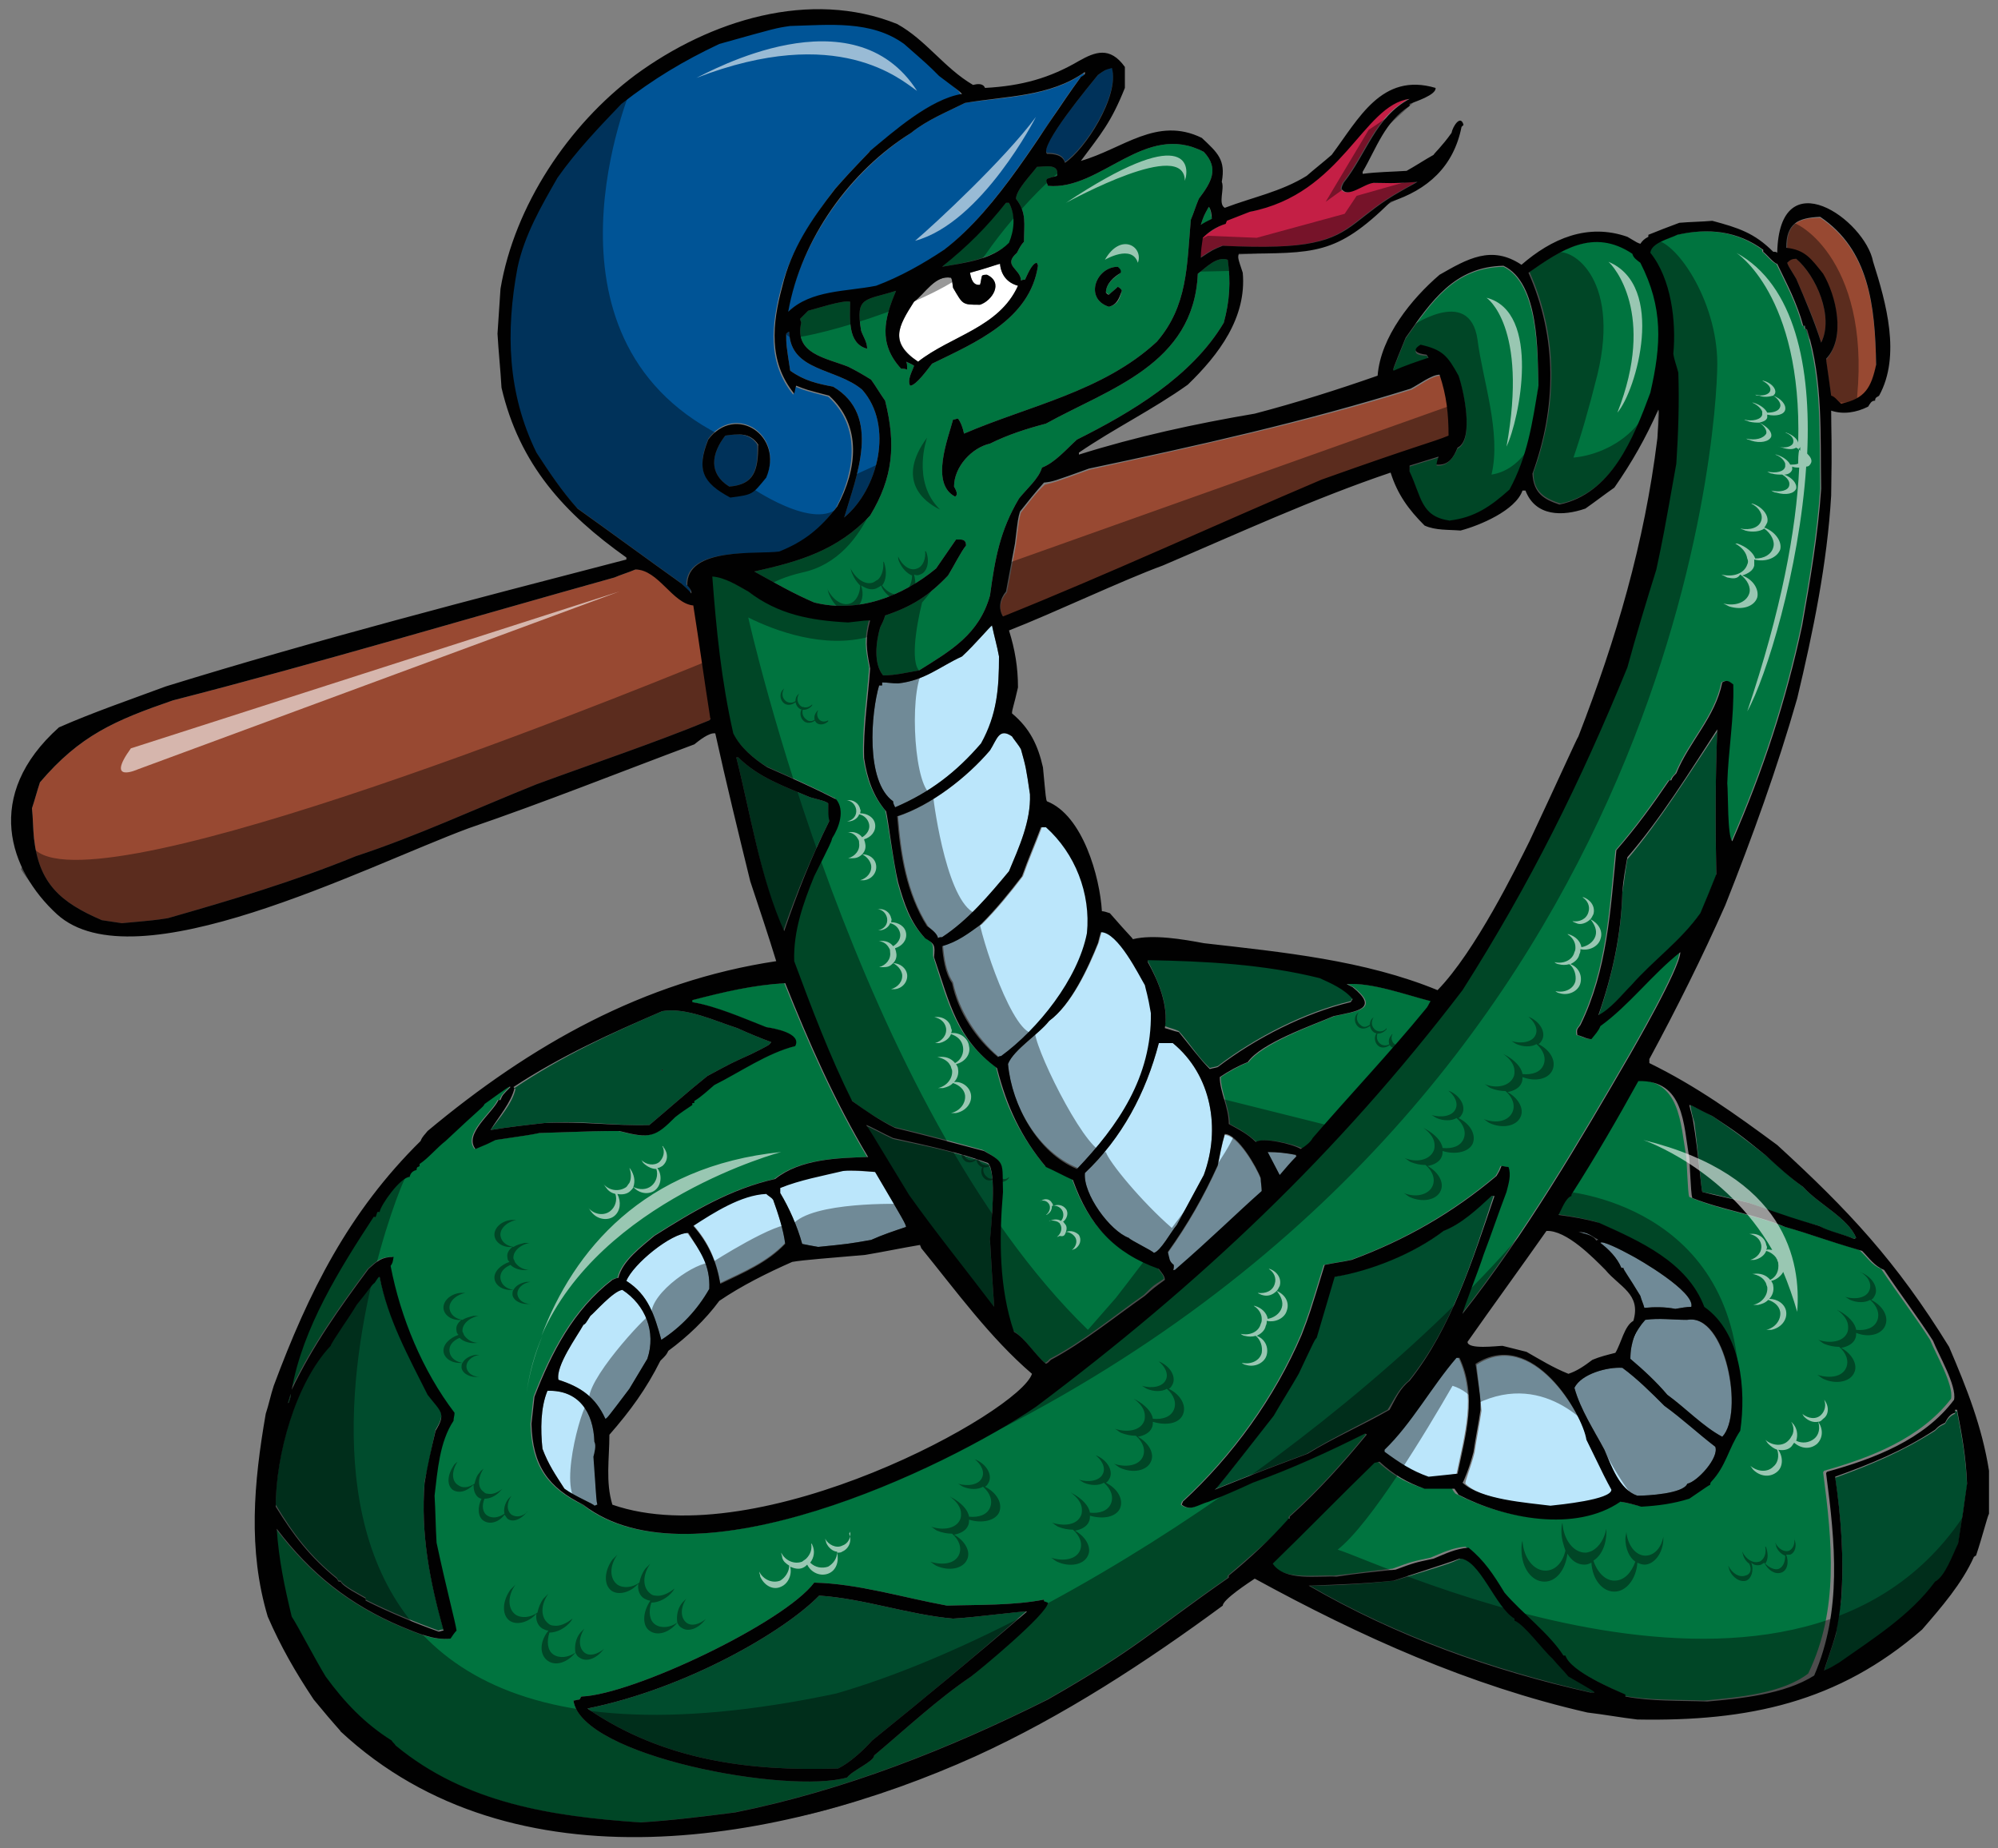 <?xml version="1.0" encoding="utf-8"?>
<!-- Generator: Adobe Illustrator 17.0.0, SVG Export Plug-In . SVG Version: 6.00 Build 0)  -->
<!DOCTYPE svg PUBLIC "-//W3C//DTD SVG 1.1//EN" "http://www.w3.org/Graphics/SVG/1.1/DTD/svg11.dtd">
<svg version="1.1" id="Layer_1" xmlns="http://www.w3.org/2000/svg" xmlns:xlink="http://www.w3.org/1999/xlink" x="0px" y="0px"
	 width="200px" height="185px" viewBox="0 0 200 185" enable-background="new 0 0 200 185" xml:space="preserve">
<rect x="0" y="0" width="200" height="185" fill="#808080" stroke="none"/>
<path id="color6" fill="#004C2D" d="M102.7,161.3c-5,4.4-10.2,8.7-15.4,12.9c-0.9,1-2.2,2.2-3.4,2.8c-8.9,0.3-17.5-0.8-25.1-6
	c9.9-2,19.7-7.7,23.2-11.3c4.5,0.3,8.9,1.9,13.4,2.3C97.5,161.9,102.5,161.2,102.7,161.3z M157.1,167.8c-0.6-0.6-1.1-1.2-1.6-1.8
	c-1-0.9-2.8-3.4-3.8-3.8c0-0.1,0-0.1,0-0.2c-1.9-1.1-3.5-6-5.5-6c-1.1,0.5-1.1,0.5-6.6,2.2c-2.8,0.3-5.6,0.5-8.5,0.5
	c8.8,5.1,18.3,8.4,28.2,10.7c0.2,0,0.3,0,0.5,0C159.7,169.3,159.7,169.3,157.1,167.8z M195.7,141.2c0,0.1,0,0.2,0,0.3
	c-0.5,0.2-0.8,0.6-1,1c-0.6,0.3-0.6,0.3-1,0.7c-3.3,2.1-6.4,3.4-10,4.7c0.6,4.1,0.9,8.2,0.6,12.3c-0.2,1.1-0.4,2.2-0.5,3.3
	c-0.4,1.4-1.1,3.2-1.2,3.8c0.5-0.3,1-0.6,1.5-0.8c3.4-2.4,7.1-4.7,9.6-8.1c1-0.5,1.8-2.8,2.3-3.8c0.5-3.1,0.5-3.1,0.9-5.9
	c-0.1-2.6-0.5-4.9-1-7.4C195.8,141.2,195.7,141.2,195.7,141.2z M33.7,157.9c0.1,0.1,0.1,0.2,0.2,0.3c0.1,0,0.1,0,0.2,0
	c0.2,0.5,2,1.4,2.5,1.7c0,0.1,0,0.1,0,0.2c2.4,1.2,4.8,2.2,7.3,3.1c0.2-0.1,0.3-0.1,0.5-0.1c-1.4-5-2.3-9.6-1.9-14.8
	c0.4-1.7,0.7-3.4,1.1-5.2c1.1-1.8,0.5-1.9-0.8-3.6c-1.8-3.8-4-7.6-4.8-11.8c-0.1,0-0.1,0-0.5,0.6c-0.3,0.2-0.5,0.6-1.8,2.2
	c-0.7,1.2-2.5,3.7-2.6,4.1c-3.5,3.7-5.5,10.9-5.5,16C29.4,153.6,31.1,155.8,33.7,157.9z M141,138.2c4.3-5.3,6.4-12.1,8.5-18.5
	c-0.1,0-0.2,0-0.3,0c-1.4,1.3-3,2.8-4.8,3.5c-2.9,2.3-7.3,3.9-10.9,4.6c-0.6,2-1.2,4-1.8,6.1c-0.2,0.2-0.2,0.2-1.8,3.6
	c-0.9,1.4-1.7,2.8-2.5,4.2c-5.4,7-5.4,7-5.9,7.4c4.5-1.8,4.5-1.8,9.3-3.6c2.6-1.6,5.4-2.9,8.1-4.4C139.6,140,140,139,141,138.2z
	 M98.9,116.5c-3-1.2-6.3-1.8-9.5-2.5c-0.9-0.4-2.5-1.3-2.7-1.3c0.3,0.4,0.3,0.4,4.3,7c2.7,3.8,5.6,7.5,8.5,11.2
	c0-0.8-0.1-1.4-0.4-6.7C99.2,122.9,99.8,117.4,98.9,116.5z M170.4,119.3c1.6,0.3,3.1,0.7,4.7,1.1c4.3,1.6,4.3,1.6,7,2.3
	c1.1,0.7,2.4,0.8,3.5,1.3c0,0,0.1-0.1,0.2-0.1c-0.8-2-3.8-3.4-5.3-5.1c-1.3-0.9-2.6-2.2-3.8-3.2c-2.7-2.1-2.7-2.1-5.3-3.9
	c-1.6-0.8-2-1.1-2.2-1.1c0.1,0.6,0.2,1.1,0.4,1.7C170,115.3,170.3,119.1,170.4,119.3z M51.6,109c-0.1-0.1-0.1-0.1-0.1-0.1
	c4.6-3.1,9.7-5.5,14.8-7.7c2.4-0.4,5.3,1,7.5,1.7c1.1,0.5,2.3,1,3.4,1.4c-0.2,0.3-0.2,0.3-2,1.2c-2,0.9-2,0.9-4.4,2.2
	c-2,1.6-3.9,3.3-5.8,4.9c-3.5,0.1-6.9-0.5-10.5-0.2c-1.8,0.2-3.6,0.4-5.4,0.7C50,111.9,51.3,110.4,51.6,109z M66.3,107.2
	c0-0.1,0-0.1,0-0.2C66.2,107.1,66.2,107.1,66.3,107.2z M118,103.2c1,1.1,2,2.7,3.1,3.7c0.3-0.1,0.5-0.1,0.8-0.2
	c3.8-2.9,8.7-5.4,13.3-6.5c0.1-0.1,0.1-0.2,0.2-0.3c-0.8-1-2.2-1.6-3.3-2.1c-5.6-1.4-11.4-1.7-17.2-1.8c0,0.1,0,0.2,0,0.2
	c1,1.9,2.1,4.4,1.7,6.5C117.1,102.9,117.6,103,118,103.2z M162.4,89.3c-0.1,4.3-1,8.3-2.4,12.4c1.2-0.6,2.3-2.1,3.3-3
	c2.2-2.5,4.8-4.4,6.9-7.2c0.8-1.9,0.8-1.9,1.6-3.9c-0.1-4.8-0.1-9.6,0.1-14.4c-2.8,4.2-5.7,8.9-9,12.8
	C162.7,87,162.6,88.2,162.4,89.3z M83,82.2c0-0.6-0.1-1.2-0.1-1.8c-0.3-0.2-0.3-0.2-1.8-0.6c-2.6-1.1-5.2-2-7.2-4
	c-0.1,0-0.1,0-0.2,0c1.4,5.5,2.4,12.1,4.7,17.4C79.7,89.4,81.2,85.8,83,82.2z"/>
<path id="color5" fill="#BBE6FB" d="M159.9,124.1c-0.3-0.5-1.3-0.6-1.8-0.8c0.9,0,1.3,0.4,2,0.8C160,124.1,159.9,124.1,159.9,124.1z
	 M161.4,149.2c-0.6-1.1-0.6-1.1-2.5-5c-0.5-2.6-5.5-11.3-11.1-7.6c0.4,3.5,0.4,3.5,0.5,4.6c-0.2,1.4-0.5,2.8-0.7,4.2
	c-0.4,1.6-1,2.9-0.9,3.1c1.7,1.7,6.5,2,8.8,2.3C156.2,150.7,161.5,150.2,161.4,149.2z M160.6,145.1c-1-1.9-2.4-4-3-6.2
	c0.7-1.4,3.3-2.1,4.8-2c1.5,1.1,2.9,2.5,4.2,3.8c1.8,1.3,3.4,2.8,5.1,4.1c0.4,1.1-1.8,3.5-2.8,3.7c-0.4,1-4,1.2-5,1.2
	C162.1,149.1,161.3,146.7,160.6,145.1z M59.5,145.8c0.2,4.4,0.2,4.4,0.3,4.8c-0.1,0-0.2,0.1-0.3,0.1c-0.1-0.2-1.9-0.9-3-1.7
	c-0.9-1.4-1.6-2.4-2.2-4c-0.2-1.9-0.2-4.1,0.5-5.8c3.1-0.1,4.6,2.1,4.7,5.1C59.8,144.7,59.6,145.4,59.5,145.8z M142.9,147.9
	c-1.7-0.6-2.9-1.4-4.4-2.5c0-0.1,0-0.2,0-0.3c2.7-2.6,4.7-6.3,7.2-9.2c0.1,0,0.2,0,0.3,0c1.8,3.8,0.6,7.7-0.2,11.6
	C144.8,147.7,143.9,147.8,142.9,147.9z M172.4,143.8c-1.9-1-3.7-2.9-5.5-4.2c-1.1-1.3-2.4-2.5-3.7-3.6c0-1.6,0.5-2.8,1.4-3.9
	c1.4-0.2,2.8,0,4.2,0C172.7,131.3,174.6,141.5,172.4,143.8z M60.6,142.1c-1-2.3-2.5-3.3-4.7-4c-0.3-1.4,1.9-4.4,2.5-5.5
	c0.2-0.1,0.2-0.1,0.7-0.9c0.4-0.3,2.3-2.5,3.2-2.6c2.3,1.5,3.4,4.2,2.5,6.9c-0.6,1-1.2,2-1.8,3C60.7,142.1,60.7,142.1,60.6,142.1z
	 M68.8,123.4c1.3,1.8,2.3,3.1,2.2,5.6c-1.2,2.1-2.8,3.8-4.8,5.1c-0.7-2.5-1.3-4.5-3.5-5.9C63.3,126.5,67.1,123.5,68.8,123.4z
	 M169.3,130.8c-0.5,0-1,0.1-1.6,0.2c-1-0.2-2.1-0.2-3.1-0.1c-0.1-0.4-0.3-0.8-0.4-1.2c-1.2-2-1.7-2.6-1.7-2.8c-0.1,0-0.2,0-0.2,0
	c-0.4-1-1.3-1.9-2.1-2.5c0.1-0.3,2.1,0.7,3,1.2C164,126,169.7,129.3,169.3,130.8z M77.4,120.1c0.5,1.4,1,2.9,1.2,4.3
	c-1.8,1.9-4.2,2.9-6.5,4c-0.4-2.3-1.2-4.1-2.7-5.8c2-1.3,4.8-3.1,7.3-3.2C76.8,119.7,77.2,119.8,77.4,120.1z M117.4,127.3
	c0.1-0.3,0.1-0.3,0.1-0.6c-0.6-0.4-0.5-0.6-0.6-1.3c2-2.8,3.6-5.6,5-8.7c0.2-1,0.4-2.1,0.7-3.1c1.3,0,3.2,3.3,3.6,4.4
	c0,0.4,0.1,0.9,0.1,1.3c-2.6,2.3-5,4.7-8.7,7.9C117.6,127.2,117.5,127.2,117.4,127.3z M108.6,117.4c3.7-3.5,6.1-8,7.4-13
	c0.5,0,0.9,0,1.4,0c3.9,3.2,4.8,8.6,3.1,13.2c-0.9,1.7-1.8,3.3-2.7,5c-0.6,0.7-1.6,2.6-2.3,2.8c-0.1-0.2-2.4-1.3-2.5-1.5
	C111.1,123.2,108.4,119.5,108.6,117.4z M84.3,117.1c1.1,0.1,2.2,0.1,3.3,0.2c3,5.1,3,5.1,3.1,5.5c-1.2,0.4-2.4,0.8-3.5,1.3
	c-2.3,0.4-2.3,0.4-5.3,0.7c-0.6-0.1-1.1-0.2-1.6-0.3c-0.5-1.8-1.3-3.6-2.2-5.1c0-0.2,0-0.3,0-0.5C80.1,118,82.2,117.6,84.3,117.1z
	 M126.8,115.3c1,0,1.9,0.1,2.9,0.3c0,0.1,0,0.1,0.1,0.2c-0.6,0.6-1.1,1.2-1.7,1.9C127.6,116.8,127.2,116.1,126.8,115.3z
	 M100.9,106.4c0.7-1.4,3.1-2.9,4.2-4.3c2.2-1.6,3.9-5.3,4.9-7.8c0.1-0.4,0.2-0.8,0.3-1.1c1.7,0,3.8,4.3,4.4,5.3
	c0.1,0.5,0.3,1,0.6,2.8c0.1,6.4-3.3,11.3-7.4,15.6C103.9,115.3,101.2,110.6,100.9,106.4z M95.4,98.3c-0.7-1-0.9-2.5-1-3.7
	c1.4-0.3,2.6-1.3,3.9-2.1c1.5-1.5,2.8-3.1,4.1-4.8c0.6-1.7,1.3-3.3,1.9-4.9c0.2,0,0.3,0,0.5,0c2.9,2.6,4.5,6.6,4.1,10.6
	c-0.9,4.6-4.9,9.6-8.6,12.3c-0.1,0-0.2,0-0.3,0.1C97.8,103.9,96,101.2,95.4,98.3z M92.9,92.7c-2.1-3.3-2.7-7.2-3-11
	c3.3-1.1,6.9-3.9,9.2-6.6c0.7-1.1,0.9-2.3,2.2-1.4c0.1,0.2,0.7,0.9,0.9,1.3c0.5,1.8,0.5,1.8,0.9,4.5c0.1,2.7-1.1,5.3-2.1,7.7
	c-2,2.4-4.1,4.9-6.7,6.6c-0.2,0-0.3,0-0.4,0.1C93.8,93.4,93.2,93,92.9,92.7z M98.3,74.4c-2.6,2.9-5.2,4.9-8.7,6.4
	c-0.1-0.2-0.2-0.4-0.2-0.6c-2.8-2-2.2-8.9-1.4-11.6c0.1,0,0.2,0,0.3,0c0-0.1,0-0.2,0-0.3c0.5,0,1,0.1,1.6,0.1
	c2.7-0.3,4.2-1.7,6.4-2.7c1.3-1.2,2.8-3,3-3.1c0.2,1,0.5,2,0.7,3.1C100,68.9,99.8,71.5,98.3,74.4z"/>
<path id="fill" fill="#FFFFFF" d="M91.5,30.1c1.1-0.7,2.1-2.6,3.7-2.3c0.1,0.2,0.1,0.2,0.2,1c1,1.7,0.9,1.7,2.7,1.7
	c1.2-0.4,2.4-2.2,0.7-3c-0.2,0-0.4,0-0.5,0.1c-0.1,0.3-0.1,0.6-0.2,0.9c-0.7,0.1-0.9-0.6-1-1.2c1.5-0.4,2.6-0.8,3-0.9
	c0.1,1.1,0.7,1.9,1.8,2.2c-1.9,4.2-6.7,5-10,7.6C89,34.2,89.9,32.6,91.5,30.1z"/>
<path id="color4" fill="#984932" d="M69.5,60.5c0.6,3.8,1.1,7.5,1.7,11.3c-0.1,0.1-0.1,0.2-0.2,0.3c-5.6,2.3-11.6,4.3-17.3,6.4
	c-6,2.4-12,5.2-18.1,7.2c-6.1,2.5-12.5,4.4-18.8,6.2c-1.3,0.2-1.3,0.2-4.6,0.5c-0.7-0.1-1.3-0.2-2-0.3c-4.2-1.8-6.3-3.7-6.8-8.2
	c-0.1-1-0.1-2.1-0.2-3c0.3-0.9,0.5-1.7,0.8-2.6c4-4.7,7.5-6.2,13.3-8.2c14.8-3.8,29.5-8.2,44.2-12.3c0.7-0.3,1.4-0.5,2.1-0.8
	C66,56.9,67.4,60.4,69.5,60.5z M102.2,51.3c-0.2,0.7-0.2,0.7-0.5,3.2c-0.3,1.6-0.6,3.2-0.9,4.8c-0.7,0.7-0.9,1.8-0.3,2.5
	c10.7-4.3,21.3-9.2,31.9-13.7c9.7-3.5,10.9-3.8,12.7-4.4c0-2.2-0.1-4-0.9-6.1c-0.9,0-2.1,1-2.9,1.4c-10.6,3.3-21.3,5.6-32.2,8
	c-3.6,1.3-3.6,1.3-4.5,1.5C103.7,49.3,103,50.3,102.2,51.3z M182.5,27.5c1.3,2.2,2.3,6.3,0.3,8.5c0,0.4,0.1,0.7,0.5,3.7
	c0.4,0.1,0.6,0.5,1,0.8c2.4-0.5,3-1.6,3.5-3.9c-0.1-5.9-0.7-11.5-5.6-14.8c-2.3,0-3.4,0.7-3.3,3.1C180.7,25.1,181.3,26,182.5,27.5z
	 M179.8,25.9c-0.4-0.1-0.6,0.1-0.9,0.4c0.1,0.3,0.1,0.3,0.9,1.6c0.9,2.1,1.9,4.2,2.5,6.4C183.6,31.7,181.8,27.6,179.8,25.9z"/>
<path id="color3" fill="#C41F45" d="M120.1,23.9c0.8-0.5,1.6-1.2,2.5-1.5c0-0.1,0.1-0.2,0.1-0.3c0.8-0.3,1.5-0.6,2.3-0.9
	c9.3-1.8,11.3-10.7,16-11.3c-3.4,1.8-4.3,5.5-6.6,8.4c-0.1,0.2-0.2,0.4-0.2,0.6c0.6,1,2.2-0.5,3.2-0.6c1.3,0,1.6,0.1,4.4-0.1
	c-0.5,0.3-1.1,0.6-1.6,0.9c-4.3,2.4-4.9,4.4-8.9,5.2c-1.9,0.4-4.7,0.5-9,0.3c-1,0.4-1,0.4-2.2,1.2C120,25.2,120,24.5,120.1,23.9z"/>
<path id="color2" fill="#00743F" d="M28.9,140.4c-0.1,0-0.1,0.1-0.1,0.1c0.1-0.3,0.2-0.7,0.3-1C29.1,139.8,29.1,139.8,28.9,140.4z
	 M129,152.2c-1.9,1.9-4,3.7-6.1,5.5c0,0.1,0,0.1,0,0.2c-7.9,5.5-9,7-18.1,12.2c-10,5-20.4,9.1-31.3,11.3c-3.1,0.4-6.3,0.8-9.5,1
	c-8.8-0.6-17.5-1.9-24.5-7.7c-0.1-0.2-0.3-0.3-0.4-0.5c-2.7-1.7-4.7-3.8-6.6-6.4c-1.1-1.8-2.8-5.1-3.4-6c-0.7-2.9-1.3-5.7-1.5-8.8
	c3.4,4.5,7.3,7.6,12.5,9.8c1.5,0.6,3.2,1.4,4.9,1.2c0.2-0.3,0.4-0.6,0.6-0.8c-0.1-0.8-1-4.1-2-8.8c-0.1-1.6-0.1-3.1-0.2-4.7
	c0.3-2.5,0.5-5.4,1.9-7.5c0-0.3,0.1-0.5,0.1-0.8c-3.2-4.2-5.4-9.5-6.4-14.7c0.2-0.3,0.2-0.3,0.3-0.9c-1.2,0-1.6,0.4-2.5,1.2
	c-2.9,3.9-5.6,7.7-7.7,12.1c1.1-6.2,4.8-12.1,8.2-17.3c0.1,0,0.1,0,0.2,0c0.1-0.2,0.1-0.4,0.2-0.5c0.1,0,0.1,0,0.2,0
	c0.1-0.7,2.1-3.5,3-3.5c0.1-0.4,0.3-0.6,0.7-0.7c0-0.1,0-0.2,0.1-0.3c0.1,0,0.2-0.1,0.2-0.1c0-0.1,0-0.2,0-0.2
	c0.9-0.6,1.7-1.6,2.6-2.3c3.5-3.3,3.8-3.4,3.9-3.7c2.5-1.8,2.5-1.8,2.6-1.7c-0.8,0.8-0.8,0.8-1,1.3c-0.1,0-0.2,0-0.2,0
	c-0.6,1.3-3.5,3.4-2.3,4.9c1.2-0.5,1.2-0.5,2-0.9c3.4-0.5,3.4-0.5,4.4-0.7c5.9-0.2,5.9-0.2,8-0.2c3.1,0.8,3.6,0.6,5.6-1.4
	c0.5-0.4,1.1-0.8,1.7-1.2c0-0.1,0-0.1,0-0.2c0.1,0,0.1,0,0.2,0c0-0.1,0-0.2,0-0.2c0.8-0.5,1.4-1.1,2-1.6c2.6-1.3,5.3-3.2,8.1-3.9
	c0.7-1.3-2.2-1.8-2.9-1.9c-2.3-0.9-5-2.1-7.4-2.5c0-0.1,0-0.2,0-0.2c3.1-0.8,6-1.5,9.3-1.7c2.4,6,5,11.9,8.3,17.4
	c-3.1,0.1-6.8,0.2-9.3,2.2c-4.5,1-8.3,3.3-12.1,5.7c-1.3,1.1-3.2,2.5-3.6,4.2c-0.2,0-0.4,0.1-0.6,0.2c-3.9,3-6.1,7.3-7.8,11.7
	c-0.1,0.9-0.2,1.8-0.3,2.7c0.1,4.2,1.7,6.4,5.2,8.1c10.8,8.5,36.2-3.6,45.3-9.8c16.4-12.3,30.1-25.2,42.7-41.7
	c6.8-10.7,11.8-20.8,16.5-32.3c0.9-3.3,1.9-6.6,2.9-9.8c0.7-3.3,0.7-3.3,2-10.6c0.2-3.1,0.3-6.1,0.2-9.1c-0.2-0.8-0.4-1.2-0.5-1.9
	c0.3-3.2-0.2-7.5-2.3-10.1c0.1-1,1.9-1.4,2.7-1.8c3.1-0.7,6-0.4,8.6,1.5c0,0.1,0,0.1,0,0.2c0.3,0.2,1.1,1.2,1.4,1.2
	c1,2.1,2,3.9,2.6,6.2c0.1,0,0.1,0,0.2,0c0,0.1,0,0.2,0,0.3c0.1,0,0.1,0,0.2,0.1c1.6,5.1,1.3,10.5,1.4,15.9
	c-0.3,4.5-1.1,9.2-1.9,13.7c-1.6,7.5-3.9,14.5-7,21.6c-0.5-0.5-0.4-4.9-0.5-5.8c0.1-3.3,0.7-6.6,0.6-9.9c-0.4-0.3-0.6-0.5-1.1-0.2
	c-0.7,3.5-3.3,5.9-4.6,9.1c-0.3,0.3-0.4,0.4-0.5,0.7c-0.1,0-0.2,0-0.2,0c-1.7,2.5-3.3,4.7-5.3,7c-0.6,6-0.9,12-3.6,17.5
	c-0.3,0.4-0.4,0.4-0.3,1c0.5,0.1,0.9,0.4,1.4,0.4c0.4-0.5,0.7-0.8,0.9-1.3c2.9-2.1,5.2-5.2,8-7.4c0,1.6-4.9,10-5,10.2
	c-5.1,8.8-10.5,18-16.8,26c0-0.3,1.7-4.6,2.1-5.9c0.8-2.1,1.5-4.2,2.3-6.3c0.2-0.8,0.5-1.7,0.2-2.5c-0.2,0-0.5-0.1-0.7-0.1
	c-0.2,0.5-0.2,0.5-0.5,1c-4.4,3.7-9.1,6.4-14.5,8.4c-0.9,0.2-1.8,0.3-2.7,0.5c-1.5,4.9-1.5,4.9-2.3,7c-2.7,6.3-6.9,12.1-11.9,16.7
	c0,0.1-0.1,0.2-0.1,0.3c0.9,0.7,1.6,0,2.7-0.3c1.5-0.6,2.9-1.2,4.4-1.9c3.9-1.4,7.6-3.1,11.2-4.9c0.1,0,0.2,0,0.2,0.1
	c-2.3,2.8-4.9,5.7-7.7,8.2c0,0.1,0,0.1,0,0.2C129.2,152.2,129.1,152.2,129,152.2z M104.8,160.4c-0.1,0-0.2-0.1-0.3-0.1
	c0-0.1,0-0.1,0-0.2c-3.1,0.6-6.5,0.5-9.7,0.6c-4.4-0.8-8.9-2.2-13.3-2.3c-3,4-18.1,11.2-23.3,11.4c-0.1,0.1-0.1,0.2-0.2,0.3
	c-0.2,0-0.4,0.1-0.6,0.1c0.8,5.6,21.5,9.4,27.4,7.7c0.5-0.7,2.7-1.6,2.7-2.2c3.1-2.6,6.3-5.6,9.7-7.9
	C97.9,167.2,104.8,161.5,104.8,160.4z M182.5,147.4c0-0.1,0.1-0.2,0.1-0.2c4.6-1.3,9.6-3.2,12.7-7.2c0.3-1.4-1.6-4.6-2.1-5.9
	c-1.4-2.2-3.3-4.7-4.9-7.1c-1-0.4-1.4-1.2-2.2-1.9c-4-1.2-4.9-1.6-7.7-2.4c-3-1.2-6.3-1.6-9.3-2.9c-0.1-0.3-0.1-0.3-0.3-4
	c-0.6-3.4-0.6-7.8-5.1-7.7c-2.1,3.7-4.3,7.6-6.6,11.2c0,0.1-0.1,0.2-0.1,0.3c-0.5,0.2-1,1.4-1.3,1.9c1.4,0.2,2.7,0.4,4.1,0.8
	c4,1.8,8.9,3.9,10.5,8.4c3.7,2.5,4.2,8.3,3.6,12.4c-1.2,1.8-1.4,3.5-2.9,5.1c0,0.1-0.1,0.2-0.1,0.3c-0.2,0-0.2,0-2.1,1.4
	c-1.6,0.6-3.1,0.7-4.8,0.8c-0.7-0.2-1.4-0.3-2.1-0.5c-4.6,3.1-11.6,1.7-16.2-0.7c-0.2-0.2-0.3-0.4-0.4-0.6c-1,0-2,0-3,0
	c-1.8-0.6-3.1-1.4-4.5-2.7c-0.2,0-0.3,0-0.5,0.1c-3.4,3.3-6.8,6.8-10.2,10.1c1.2,1.8,4.5,1.2,6.4,1.3c2-0.2,3.9-0.5,5.9-0.7
	c1.9-0.7,1.9-0.7,3.8-1.1c1.2-0.5,2.2-1,3.5-1.1c1.6,1.3,2.5,2.7,3.6,4.5c1.8,2,4.6,4,5.9,6.3c0.1,0,0.1,0,0.2,0
	c0.6,1.6,5,3.4,6,3.9c0,0.1,0,0.1,0,0.2c2.7,0.5,5.5,0.4,8.2,0.5c3.3-0.3,7.8-0.7,10.4-2.7C184.1,161.1,183.4,154.3,182.5,147.4z
	 M76.7,76.7c5.7,2.5,6.4,3,6.9,3.2c0.8,1.1,0.2,2.9-0.4,3.9c-0.1,0.4-0.1,0.4-1.8,3.8c-1.1,2.7-2,5.5-2,8.5c1.7,4.7,3.6,9.6,5.8,14
	c1.4,1.1,2.7,1.9,4.3,2.7c3,0.7,6,1.5,8.9,2.3c2.2,1.3,1.9,1.2,1.9,4.1c-0.4,4.6-0.4,9.6,1.1,14c1.1,0.6,2.1,2.3,3.2,3.2
	c0.2-0.1,0.2-0.1,0.5-0.4c3.3-1.7,6.4-4.3,9.4-6.4c0.9-0.9,0.9-0.9,2-1.6c0-0.4-0.4-0.7-0.6-1.1c-4.4-1.6-7-4.4-8.6-8.9
	c-0.9-0.4-1.8-0.9-2.7-1.3c-2.5-3.1-4-6-4.9-9.9c-4-2.9-4.8-6.4-6.3-11.1c0-1.2,0.1-1.3-0.9-1.9c-1.5-1.6-2.1-3.4-2.7-5.6
	c-0.4-2.2-1-6.3-1.2-7.1c-1.3-1.5-1.9-3.3-2.2-5.3c-0.1-3.1,0.4-6.1,0.6-9c-0.4-2-0.5-2.9,0-4.8c-0.5,0-0.5,0-2.2,0.2
	c-3.7-0.1-6.9-0.8-10-3.1c-1.2-0.6-2.3-1.4-3.6-1.5c0.4,5.3,0.9,10.4,2,15.6C74.1,74.8,75.4,75.9,76.7,76.7z M131.5,113.9
	c3.7-4.3,7.7-8.5,11.3-12.9c0.1-0.3,0.3-0.6,0.5-0.8c-2.5-0.6-5.9-1.9-8.4-1.7c0.2,0.1,0.4,0.2,0.6,0.3c2.7,2.2,0.4,2.4-1.9,2.9
	c-2.2,0.9-7.3,2.8-8.6,4.6c-1,0.4-1.9,0.9-2.8,1.5c0,1.5,0.9,3.1,0.9,4.7c1,0.5,1.8,1,2.7,1.8c0.7-0.5,3.8,0.2,4.7,0.7
	C130.8,114.7,131.3,114.3,131.5,113.9z M120.5,15.2c1.6,1.7,0.7,3.1-0.5,4.7c-0.3,0.7-0.5,1.4-0.8,2.1c-0.4,4.6-0.3,8.6-3.4,12.2
	c-5.4,5-12.8,6.4-19.3,9.2c-0.1-0.5-0.3-1.1-0.6-1.5c-0.2,0-0.3,0.1-0.5,0.1c-0.5,1.9-2.3,6.4,0.2,7.7c0.4-0.2,0-0.8-0.1-1
	c0-2,1.8-3.9,3.6-4.3c1.8-0.9,3.7-1.5,5.6-2c6.3-3.5,14.8-5.9,15.2-15c0.8-0.6,1.9-1.8,3-1.4c0.3,2.2,0.2,4.1-0.4,6.3
	c-3.2,5.4-9.3,9-14.7,11.7c-1.1,1-2.2,2.3-3.5,2.8c-0.3,1.1-1.6,2.2-2.3,3.1c-1.9,3.2-2.4,6-2.9,9.7c-1.1,3.9-3.9,5.5-7.1,7.5
	c-1.2,0.2-2.4,0.5-3.6,0.5c-1-1.2-0.7-3.4-0.3-4.8c0.2-0.4,0.4-0.8,0.5-1.2c2.7-0.9,4.4-2,6.3-4c0.5-0.8,1.3-2.4,1.8-3
	c0-0.7-0.5-0.6-1-0.6c-1.1,1.6-1.1,1.6-2,2.9c-3.4,2.8-7.8,4.5-12.2,3.4c-2.1-0.9-4-2-6-3.1c4.5-1,8.3-2.1,11.6-5.6
	c2.3-3.8,2.6-7.1,1.5-11.5c-0.5-0.7-0.9-1.4-1.4-2.1c-0.8-0.5-1.5-0.9-2.3-1.3c-2.3-0.9-5.4-1.3-4.7-4.4c0-0.1-0.1-0.2-0.1-0.4
	c0.3-0.3,0.5-0.5,0.8-0.8c0.8-0.2,3.5-1.1,4.2-0.9c0,1.6-0.3,4.2,1.7,4.7c0-0.7-0.4-1.2-0.6-1.8c-0.6-3.5,0.4-3,3.5-4
	c-1.2,2.8-1.8,5.3,0.5,7.8c0.2,0,0.4,0,0.6,0.1c0-0.6,0-0.6-0.1-0.8c0.2,0.1,0.5,0.2,0.8,0.4c-0.2,0.6-0.7,1.4-0.4,2
	c0.6,0,1.8-1.7,2.2-2.2c4.3-2.1,9.8-4.4,10.6-9.8c0-0.1-0.1-0.2-0.1-0.3c-0.5,0-1,1.3-1.2,1.7c-0.2,0-0.3,0-0.4,0.1
	c0-1.2-1.9-1.5-0.4-2.8c0.2-0.4,0.4-0.8,0.7-1.1c0-1.8,0.3-2.9-0.8-4.3c0-0.9,1.6-2.5,2.1-3.2c0.7,0,2.3-0.4,2,0.9
	c-0.4,0.1-0.7,0.2-1,0.3c-0.1,0.2-0.1,0.2,0.1,0.7C110.2,19.1,114.6,12.1,120.5,15.2z M111,30.7c0.9-0.2,1.1-0.8,1.3-1.6
	c-0.1-0.2-0.1-0.2-0.4-0.4c-0.3,0.3-0.6,0.5-0.9,0.8c-0.1-0.1-0.2-0.2-0.3-0.2c0-0.9,0.8-1.5,1.5-2c-0.1-0.3-0.1-0.3-0.3-0.6
	C109.7,26.7,108.5,29.9,111,30.7z M143,35.9c-0.1-0.1-0.1-0.2-0.2-0.3c-0.9,0-1.6-0.3-0.6-1c2.2,0.5,2.7,1.1,3.8,3.1
	c0.5,1.4,1.6,6.4-0.1,7.2c-0.4,0.9-1,1.8-2.1,1.7c0-0.2,0.2-0.5,0.2-0.8c-1,0.3-2,0.6-2.9,0.9c0,0.2,0,0.4,0,0.6
	c1.2,2.5,1.1,4.5,4,4.9c2.5-0.2,4.1-1.4,6-3.1c1.9-3.3,2.4-6.7,2.9-10.4c-0.1-3.3,0-10.3-3.5-12c-4.9,0.1-7.1,3.4-9.8,7.2
	c-1.3,3.2-1.3,3.2-1.3,3.4C140.6,36.7,141.8,36.3,143,35.9z M153.5,47.3c0,2,1.2,2.6,2.7,3.1c5.2-1.1,7.4-6.6,9.1-11.2
	c1.1-4.8,1.3-8.6-1-13c-0.4-0.3-0.7-0.5-0.8-0.9c-3.9-2.5-7.1-0.4-10.4,1.9C156,33.7,155.9,40.7,153.5,47.3z M101,20.3
	c-0.1,0-0.2,0-0.3,0c-2.1,2.5-3.9,4.3-6.4,6.4c2.3-0.4,5-0.8,6.8-2.4C101.6,23,101.7,21.6,101,20.3z M120.2,22.5
	c0.4-0.2,0.8-0.4,1.1-0.6c-0.1-0.4-0.1-1-0.3-1.2C120.5,21.6,120.5,21.6,120.2,22.5z"/>
<path id="color1" fill="#005496" d="M77.9,55.3c2.5-1,4.2-2.3,5.8-4.5c1.9-3.7,2.5-8.1-0.8-11.1c-2.3-0.6-2.3-0.6-3.3-1
	c-0.1,0.3-0.1,0.6-0.2,0.8c-2.6-3.2-2.2-7-1.2-10.7c1-3.8,3-6.7,5.3-9.8c2.1-2.4,3.4-3.6,3.5-3.8c2.4-1.9,6.1-5.3,9.2-5.7
	C96,9.1,96,9.1,94,7.5c-1.1-1.1-1.1-1.1-3.5-3.2C87.1,1.9,82.9,2.4,79,2.5c-1.3,0.2-1.3,0.2-7.1,1.8c-3.7,1.7-6.7,3.5-9.8,6
	c-2.3,2.3-4.5,4.7-6.4,7.4c-1.6,2.9-3.3,5.8-4,9c-1.2,6.5-1,12.6,1.9,18.5c1.3,2,2.5,3.8,4.1,5.6c3.5,2.5,6.9,5,10.4,7.5
	c0.3,0.3,0.7,0.7,1,1c0.1-0.3-0.2-0.6-0.4-0.8C68.7,54.7,75.8,55.5,77.9,55.3z M70.9,43.9c2.7-3.6,7.6-0.4,5.8,3.8
	c-1.5,1.8-1.4,1.8-3.7,2C70.3,48.2,69.7,46.9,70.9,43.9z M84.5,51.8c1.2-4.1,3.8-10.2-1.1-13.1c-1.6-0.3-2.9-0.6-4.3-1.6
	c-0.4-2.6-0.4-2.6-0.4-3.7c0.1-0.1,0.2-0.2,0.3-0.2c0.1,4,4.7,3.6,7.3,5.8C89.5,42.6,87.9,49,84.5,51.8z M75.8,44.5
	c0.1,2.5-0.3,4-2.8,4.2c-2.1-1.3-1.8-3.3-0.4-5.1C73.8,43.4,75,43.3,75.8,44.5z M91.2,13.3c1.6-1.3,3.6-2.1,5.4-3
	c4-0.6,8.5-0.6,11.9-3c0,0.1,0,0.1,0,0.2c-0.1,0.1-0.2,0.2-0.4,0.3c-4.1,5.6-8.2,13.1-13.7,17.3c-2.1,1.4-4.4,2.7-6.8,3.6
	c-3,0.6-6.5,0.4-8.8,2.6C80.2,24,85.1,17.2,91.2,13.3z M109.9,7.5c0.7-0.5,0.7-0.5,1.4-0.8c0.8,2.8-2.7,8.2-4.7,9.5
	c-0.2-0.8-1.1-0.9-1.8-0.9C104,14.6,109.1,8.5,109.9,7.5z"/>
<path id="outline" fill="#010101" d="M195.1,134.8c-5.3-8.6-10.1-13.7-17.2-20.2c-4.2-3.1-8.1-5.9-12.8-8.2c0-0.1,0-0.3,0-0.4
	c2.7-5,5.3-10.2,7.6-15.4c2.7-6.8,5.2-13.7,7.2-20.7c1.6-6.7,3-13.5,3.4-20.3c0.1-5.3,0-6.5,0-8.5c1.2,0.4,2.5,0.2,3.7-0.4
	c0.2-0.3,0.3-0.6,0.7-0.6c0-0.1,0-0.2,0.1-0.3c0.1-0.1,0.2-0.1,0.3-0.2c2.2-4,0.7-9.3-0.6-13.4c-0.8-4.2-9.4-10.3-9.6-0.9
	c-0.1-0.1-0.2-0.1-0.4-0.1c-1.9-1.9-3.5-2.4-6.1-3.1c-1.1,0.1-2.2,0.1-3.3,0.2c-1.1,0.4-2.1,0.8-3.1,1.2c0,0.1,0,0.1,0,0.2
	c-0.4,0.2-0.6,0.4-0.8,0.7c-0.3-0.1-0.3-0.1-1.3-0.7c-4-1.4-7.6,0.2-10.6,2.8c-3-2-5.4-0.6-8.2,1c-2.8,2.4-5.9,6.2-6.2,10.1
	c-4,1.4-8.1,2.7-12.3,3.8c-5.9,1-11.9,2.3-17.6,4.1c0-0.1,0-0.2,0-0.2c3.5-2.4,7.4-4.3,10.9-6.8c3.1-3,5.9-6.7,5.5-11.2
	c-0.5-1.5-0.5-1.5-0.4-1.9c7.6-0.1,9.7,0.2,15.2-5.2c3.7-1.2,6.3-3.5,7.1-7.5c0.1-0.1,0.1-0.1,0.2-0.2c-0.3-1.1-1.1,0.2-1.2,0.8
	c-1,1.4-1.7,2-1.8,2.2c-0.9,0.5-1.8,1.1-2.7,1.6c-1.5,0.1-2.9,0.1-4.4,0.3c0-0.1,0-0.2,0-0.2c1.4-2.4,2.2-5,4.7-6.6
	c0-0.1,0-0.2,0-0.2c0.5-0.2,2.7-0.9,2.6-1.6c-5.4-1.6-7.7,3.1-10.4,6.7c-0.8,0.7-1.7,1.4-2.5,2.1c-2.6,1.6-5.3,2.1-8.2,3.2
	c-0.7-0.4,0-1.9-0.3-2.6c0.4-2.2-0.4-2.9-2-4.4c-4.5-2.2-7.9,1.1-12.1,2.3c2-2.7,3-3.8,4.4-7.3c0-0.7,0-1.4,0-2.1
	c-1.5-2.1-3-1.5-4.6-0.6c-2.9,1.7-5.7,2.5-9.4,2.7c-0.2-0.5-0.8-0.4-1.2-0.3c-2.9-1.7-4.7-4.5-7.6-6.1C81.1-1.1,71.1,2,63.6,7.5
	c-6.7,5-12.1,13.1-13.5,21.4c-0.1,1.5-0.2,3-0.3,4.5c0.1,1.8,0.3,3.6,0.4,5.4c1.8,7.7,6.3,12.6,12.5,17c0,0.1,0,0.1,0,0.2
	c-15.4,4-30.9,8-46.1,12.7c-3.5,1.3-7.3,2.6-10.7,4.1c-7.6,6.8-5,14.3-0.2,18.7c7.8,7.1,30.7-4.7,41.2-8.6
	c7.6-2.6,15.1-5.6,22.6-8.4c0.5-0.4,1.5-1.2,2.1-1.1c1.1,5,2.3,9.9,3.5,14.8c0.9,2.7,1.8,5.4,2.6,8c-13.3,2-24.6,8.4-34.9,17
	c-0.3,0.4-0.5,0.5-0.7,1c-7.2,7.1-11.2,15.1-14.7,24.5c-0.3,0.9-0.5,1.9-0.8,2.8c-1.2,6.9-1.8,13.6,0.2,20.3c1.3,3,2.8,5.6,4.6,8.3
	c2.3,2.8,2.6,3,2.7,3.2c17.3,16.1,44.2,11.2,63.5,2.5c8.8-4,17.2-9.5,24.8-15.1c0-0.6,2.6-2.3,3.2-2.7c10.6,5.8,21.5,10.7,33.3,13.4
	c1.7,0.2,3.3,0.5,5,0.7c11.1,0.2,20.1-1.7,28.5-9c1.9-2.2,4-4.6,5.2-7.3c0.1,0,0.1-0.1,0.2-0.1c0.7-2.1,1.1-3.8,1.3-4.2
	c0-1.5,0-2.9,0-4.3C198.4,142.8,196.9,139,195.1,134.8z M171.4,111.7c2.7,1.8,2.7,1.8,5.3,3.9c1.2,1.1,2.5,2.3,3.8,3.2
	c1.5,1.7,4.5,3.1,5.3,5.1c-0.1,0-0.1,0.1-0.2,0.1c-1.1-0.5-2.4-0.7-3.5-1.3c-2.7-0.8-2.7-0.8-7-2.3c-1.6-0.4-3.2-0.7-4.7-1.1
	c-0.1-0.2-0.4-4-0.9-7c-0.1-0.6-0.3-1.2-0.4-1.7C169.4,110.6,169.7,110.9,171.4,111.7z M171.8,87.5c-0.8,2-0.8,2-1.6,3.9
	c-2,2.8-4.7,4.7-6.9,7.2c-1,1-2.1,2.4-3.3,3c1.4-4,2.3-8.1,2.4-12.4c0.1-1.2,0.3-2.3,0.5-3.4c3.3-3.8,6.2-8.5,9-12.8
	C171.7,77.9,171.7,82.7,171.8,87.5z M182.2,21.7c4.9,3.3,5.5,8.9,5.6,14.8c-0.5,2.3-1.1,3.4-3.5,3.9c-0.4-0.3-0.6-0.7-1-0.8
	c-0.4-3-0.5-3.4-0.5-3.7c2-2.1,1-6.3-0.3-8.5c-1.2-1.5-1.8-2.4-3.7-2.6C178.8,22.4,179.9,21.8,182.2,21.7z M182.3,34.3
	c-0.7-2.2-1.6-4.3-2.5-6.4c-0.8-1.3-0.8-1.3-0.9-1.6c0.3-0.3,0.5-0.4,0.9-0.4C181.8,27.6,183.6,31.7,182.3,34.3z M163.4,25.4
	c0.1,0.4,0.4,0.6,0.8,0.9c2.3,4.5,2.1,8.2,1,13c-1.7,4.6-3.9,10.1-9.1,11.2c-1.5-0.5-2.6-1.1-2.7-3.1c2.4-6.6,2.5-13.6-0.4-20.1
	C156.3,25,159.5,22.8,163.4,25.4z M125.7,114.3c-0.8-0.8-1.6-1.2-2.7-1.8c0-1.7-0.9-3.2-0.9-4.7c0.9-0.6,1.8-1.1,2.8-1.5
	c1.3-1.9,6.5-3.7,8.6-4.6c2.3-0.5,4.6-0.7,1.9-2.9c-0.2-0.1-0.4-0.2-0.6-0.3c2.5-0.2,6,1.1,8.4,1.7c-0.2,0.3-0.3,0.6-0.5,0.8
	c-3.6,4.4-7.6,8.6-11.3,12.9c-0.2,0.4-0.7,0.8-1.2,1.1C129.4,114.5,126.4,113.8,125.7,114.3z M129.8,115.7c-0.6,0.6-1.1,1.2-1.7,1.9
	c-0.4-0.8-0.8-1.5-1.2-2.3c1,0,1.9,0.1,2.9,0.3C129.7,115.6,129.7,115.7,129.8,115.7z M116.9,125.3c2-2.8,3.6-5.6,5-8.7
	c0.2-1,0.4-2.1,0.7-3.1c1.3,0,3.2,3.3,3.6,4.4c0,0.4,0.1,0.9,0.1,1.3c-2.6,2.3-5,4.7-8.7,7.9c-0.1,0-0.2,0-0.2,0.1
	c0.1-0.3,0.1-0.3,0.1-0.6C117,126.2,117.1,126,116.9,125.3z M99.1,75.1c0.7-1.1,0.9-2.3,2.2-1.4c0.1,0.2,0.7,0.9,0.9,1.3
	c0.5,1.8,0.5,1.8,0.9,4.5c0.1,2.7-1.1,5.3-2.1,7.7c-2,2.4-4.1,4.9-6.7,6.6c-0.2,0-0.3,0-0.4,0.1c-0.1-0.5-0.7-0.9-1.1-1.2
	c-2.1-3.3-2.7-7.2-3-11C93.2,80.6,96.8,77.8,99.1,75.1z M89.6,80.8c-0.1-0.2-0.2-0.4-0.2-0.6c-2.8-2-2.2-8.9-1.4-11.6
	c0.1,0,0.2,0,0.3,0c0-0.1,0-0.2,0-0.3c0.5,0,1,0.1,1.6,0.1c2.7-0.3,4.2-1.7,6.4-2.7c1.3-1.2,2.8-3,3-3.1c0.2,1,0.5,2,0.7,3.1
	c0,3.2-0.2,5.8-1.8,8.7C95.7,77.3,93.1,79.3,89.6,80.8z M98.2,92.5c1.5-1.5,2.8-3.1,4.1-4.8c0.6-1.7,1.3-3.3,1.9-4.9
	c0.2,0,0.3,0,0.5,0c2.9,2.6,4.5,6.6,4.1,10.6c-0.9,4.6-4.9,9.6-8.6,12.3c-0.1,0-0.2,0-0.3,0.1c-2.2-1.8-4-4.5-4.6-7.4
	c-0.7-1-0.9-2.5-1-3.7C95.8,94.3,97,93.4,98.2,92.5z M105,102.2c2.2-1.6,3.9-5.3,4.9-7.8c0.1-0.4,0.2-0.8,0.3-1.1
	c1.7,0,3.8,4.3,4.4,5.3c0.1,0.5,0.3,1,0.6,2.8c0.1,6.4-3.3,11.3-7.4,15.6c-3.9-1.6-6.5-6.3-6.9-10.5C101.5,105,104,103.5,105,102.2z
	 M114.9,96.3c0-0.1,0-0.2,0-0.2c5.7,0.1,11.6,0.4,17.2,1.8c1.1,0.5,2.5,1.1,3.3,2.1c-0.1,0.1-0.1,0.2-0.2,0.3
	c-4.6,1.1-9.5,3.6-13.3,6.5c-0.3,0.1-0.5,0.1-0.8,0.2c-1-1-2.1-2.5-3.1-3.7c-0.5-0.1-1-0.3-1.4-0.4C117,100.6,115.9,98.1,114.9,96.3
	z M108.6,117.4c3.7-3.5,6.1-8,7.4-13c0.5,0,0.9,0,1.4,0c3.9,3.2,4.8,8.6,3.1,13.2c-0.9,1.7-1.8,3.3-2.7,5c-0.6,0.7-1.6,2.6-2.3,2.8
	c-0.1-0.2-2.4-1.3-2.5-1.5C111.1,123.2,108.4,119.5,108.6,117.4z M120.5,94.4c-2.1-0.4-5.1-0.9-7.1-0.4c-0.1-0.2-0.3-0.3-2.3-2.6
	c-0.3-0.1-0.6-0.2-0.8-0.2c-0.2-3.4-1.9-9.6-5.5-11c-0.1-0.2-0.1-0.2-0.4-3.4c-0.5-2.2-1.3-3.9-3.1-5.4c0-0.4,0.2-0.8,0.6-2.6
	c0-2-0.3-3.8-0.9-5.7c4.6-1.8,11.3-5,15.4-6.5c7.5-3.2,15.1-6.7,22.8-9.3c0.7,2.2,1.8,3.7,3.4,5.3c1.1,0.5,2.4,0.4,3.6,0.5
	c1.9-0.5,5.5-2,6.2-4c0.1,0,0.2,0,0.3,0c1,2.6,3.7,2.6,6,1.8c1-0.7,1.9-1.4,2.9-2.1c1.8-2.6,3.1-4.9,4.4-7.8
	c0.1,0.2,0.1,0.2-0.1,2.9c-1.3,10.5-4.1,20-7.9,29.8c-0.2,0.3-1.8,3.9-4.9,10.5c-1.3,2.6-5.4,11-9.2,14.9
	C136.6,96.1,128.4,95.3,120.5,94.4z M140.7,33.8c2.6-3.7,4.9-7.1,9.8-7.2c3.6,1.7,3.4,8.7,3.5,12c-0.6,3.7-1.1,7.1-2.9,10.4
	c-1.9,1.7-3.5,2.8-6,3.1c-2.9-0.4-2.8-2.4-4-4.9c0-0.2,0-0.4,0-0.6c1-0.3,1.9-0.6,2.9-0.9c-0.1,0.3-0.2,0.6-0.2,0.8
	c1.2,0.1,1.7-0.7,2.1-1.7c1.7-0.8,0.6-5.8,0.1-7.2c-1.1-2-1.6-2.6-3.8-3.1c-1,0.6-0.3,0.9,0.6,1c0.1,0.1,0.1,0.2,0.2,0.3
	c-1.2,0.4-2.4,0.8-3.5,1.3C139.4,37,139.4,37,140.7,33.8z M109,46.9c10.9-2.3,21.6-4.7,32.2-8c0.8-0.4,2.1-1.4,2.9-1.4
	c0.7,2.1,0.9,3.9,0.9,6.1c-1.7,0.7-2.9,0.9-12.7,4.4c-10.6,4.5-21.2,9.4-31.9,13.7c-0.5-0.8-0.3-1.8,0.3-2.5
	c0.3-1.6,0.6-3.2,0.9-4.8c0.3-2.5,0.3-2.5,0.5-3.2c0.8-1,1.5-1.9,2.4-2.9C105.4,48.2,105.4,48.2,109,46.9z M122.7,22.4
	c0-0.1,0.1-0.2,0.1-0.3c0.8-0.3,1.5-0.6,2.3-0.9c9.3-1.8,11.3-10.7,16-11.3c-3.4,1.8-4.3,5.5-6.6,8.4c-0.1,0.2-0.2,0.4-0.2,0.6
	c0.6,1,2.2-0.5,3.2-0.6c1.3,0,1.6,0.1,4.4-0.1c-0.5,0.3-1.1,0.6-1.6,0.9c-4.3,2.4-4.9,4.4-8.9,5.2c-1.9,0.4-4.7,0.5-9,0.3
	c-1,0.4-1,0.4-2.2,1.2c0-0.7,0.1-1.3,0.2-2C120.9,23.3,121.7,22.7,122.7,22.4z M120.2,22.5c0.3-0.9,0.3-0.9,0.8-1.8
	c0.2,0.2,0.3,0.8,0.3,1.2C120.9,22.1,120.5,22.3,120.2,22.5z M120.5,15.2c1.6,1.7,0.7,3.1-0.5,4.7c-0.3,0.7-0.5,1.4-0.8,2.1
	c-0.4,4.6-0.3,8.6-3.4,12.2c-5.4,5-12.8,6.4-19.3,9.2c-0.1-0.5-0.3-1.1-0.6-1.5c-0.2,0-0.3,0.1-0.5,0.1c-0.5,1.9-2.3,6.4,0.2,7.7
	c0.4-0.2,0-0.8-0.1-1c0-2,1.8-3.9,3.6-4.3c1.8-0.9,3.7-1.5,5.6-2c6.3-3.5,14.8-5.9,15.2-15c0.8-0.6,1.9-1.8,3-1.4
	c0.3,2.2,0.2,4.1-0.4,6.3c-3.2,5.4-9.3,9-14.7,11.7c-1.1,1-2.2,2.3-3.5,2.8c-0.3,1.1-1.6,2.2-2.3,3.1c-1.9,3.2-2.4,6-2.9,9.7
	c-1.1,3.9-3.9,5.5-7.1,7.5c-1.2,0.2-2.4,0.5-3.6,0.5c-1-1.2-0.7-3.4-0.3-4.8c0.2-0.4,0.4-0.8,0.5-1.2c2.7-0.9,4.4-2,6.3-4
	c0.5-0.8,1.3-2.4,1.8-3c0-0.7-0.5-0.6-1-0.6c-1.1,1.6-1.1,1.6-2,2.9c-3.4,2.8-7.8,4.5-12.2,3.4c-2.1-0.9-4-2-6-3.1
	c4.5-1,8.3-2.1,11.6-5.6c2.3-3.8,2.6-7.1,1.5-11.5c-0.5-0.7-0.9-1.4-1.4-2.1c-0.8-0.5-1.5-0.9-2.3-1.3c-2.3-0.9-5.4-1.3-4.7-4.4
	c0-0.1-0.1-0.2-0.1-0.4c0.3-0.3,0.5-0.5,0.8-0.8c0.8-0.2,3.5-1.1,4.2-0.9c0,1.6-0.3,4.2,1.7,4.7c0-0.7-0.4-1.2-0.6-1.8
	c-0.6-3.5,0.4-3,3.5-4c-1.2,2.8-1.8,5.3,0.5,7.8c0.2,0,0.4,0,0.6,0.1c0-0.6,0-0.6-0.1-0.8c0.2,0.1,0.5,0.2,0.8,0.4
	c-0.2,0.6-0.7,1.4-0.4,2c0.6,0,1.8-1.7,2.2-2.2c4.3-2.1,9.8-4.4,10.6-9.8c0-0.1-0.1-0.2-0.1-0.3c-0.5,0-1,1.3-1.2,1.7
	c-0.2,0-0.3,0-0.4,0.1c0-1.2-1.9-1.5-0.4-2.8c0.2-0.4,0.4-0.8,0.7-1.1c0-1.8,0.3-2.9-0.8-4.3c0-0.9,1.6-2.5,2.1-3.2
	c0.7,0,2.3-0.4,2,0.9c-0.4,0.1-0.7,0.2-1,0.3c-0.1,0.2-0.1,0.2,0.1,0.7C110.2,19.1,114.6,12.1,120.5,15.2z M84.5,51.8
	c1.2-4.1,3.8-10.2-1.1-13.1c-1.6-0.3-2.9-0.6-4.3-1.6c-0.4-2.6-0.4-2.6-0.4-3.7c0.1-0.1,0.2-0.2,0.3-0.2c0.1,4,4.7,3.6,7.3,5.8
	C89.5,42.6,87.9,49,84.5,51.8z M95.2,27.8c0.1,0.2,0.1,0.2,0.2,1c1,1.7,0.9,1.7,2.7,1.7c1.2-0.4,2.4-2.2,0.7-3c-0.2,0-0.4,0-0.5,0.1
	c-0.1,0.3-0.1,0.6-0.2,0.9c-0.7,0.1-0.9-0.6-1-1.2c1.5-0.4,2.6-0.8,3-0.9c0.1,1.1,0.7,1.9,1.8,2.2c-1.9,4.2-6.7,5-10,7.6
	c-2.9-1.9-2-3.5-0.4-6C92.6,29.4,93.6,27.5,95.2,27.8z M94.3,26.7c2.6-2.1,4.4-3.9,6.4-6.4c0.1,0,0.2,0,0.3,0c0.7,1.3,0.5,2.8,0,4
	C99.3,26,96.6,26.3,94.3,26.7z M111.3,6.8c0.8,2.8-2.7,8.2-4.7,9.5c-0.2-0.8-1.1-0.9-1.8-0.9c-0.8-0.8,4.3-6.9,5.1-7.9
	C110.6,7,110.6,7,111.3,6.8z M108.6,7.2c0,0.1,0,0.1,0,0.2c-0.1,0.1-0.2,0.2-0.4,0.3c-4.1,5.6-8.2,13.1-13.7,17.3
	c-2.1,1.4-4.4,2.7-6.8,3.6c-3,0.6-6.5,0.4-8.8,2.6c1.3-7.3,6.2-14.1,12.3-17.9c1.6-1.3,3.6-2.1,5.4-3C100.7,9.6,105.1,9.7,108.6,7.2
	z M71,72.1c-5.6,2.3-11.6,4.3-17.3,6.4c-6,2.4-12,5.2-18.1,7.2c-6.1,2.5-12.5,4.4-18.8,6.2c-1.3,0.2-1.3,0.2-4.6,0.5
	c-0.7-0.1-1.3-0.2-2-0.3c-4.2-1.8-6.3-3.7-6.8-8.2c-0.1-1-0.1-2.1-0.2-3c0.3-0.9,0.5-1.7,0.8-2.6c4-4.7,7.5-6.2,13.3-8.2
	c14.8-3.8,29.5-8.2,44.2-12.3c0.7-0.3,1.4-0.5,2.1-0.8c2.3,0,3.7,3.4,5.8,3.6c0.6,3.8,1.1,7.5,1.7,11.3C71.2,71.9,71.1,72,71,72.1z
	 M68.8,58.6c0.2,0.2,0.5,0.6,0.4,0.8c-0.3-0.4-0.7-0.7-1-1c-3.5-2.5-6.9-5-10.4-7.5c-1.6-1.8-2.8-3.6-4.1-5.6
	c-2.9-5.9-3.1-12.1-1.9-18.5c0.7-3.3,2.4-6.2,4-9c1.9-2.7,4.1-5,6.4-7.4c3.2-2.5,6.2-4.3,9.8-6c5.7-1.6,5.7-1.6,7.1-1.8
	c3.9-0.1,8.1-0.6,11.4,1.8c2.4,2.1,2.4,2.1,3.5,3.2C96,9.1,96,9.1,96.3,9.4c-3.2,0.5-6.9,3.8-9.2,5.7c-0.1,0.2-1.4,1.4-3.5,3.8
	c-2.4,3.1-4.4,6-5.3,9.8c-1,3.7-1.4,7.5,1.2,10.7c0.1-0.3,0.1-0.6,0.2-0.8c1,0.4,1,0.4,3.3,1c3.3,3,2.8,7.4,0.8,11.1
	c-1.7,2.2-3.3,3.5-5.8,4.5C75.8,55.5,68.7,54.7,68.8,58.6z M71.3,57.7c1.3,0.1,2.5,0.9,3.6,1.5c3,2.3,6.2,2.9,10,3.1
	c1.7-0.2,1.7-0.2,2.2-0.2c-0.5,1.9-0.4,2.8,0,4.8c-0.2,2.9-0.7,6-0.6,9c0.3,2,0.9,3.8,2.2,5.3c0.2,0.8,0.7,5,1.2,7.1
	c0.6,2.1,1.2,4,2.7,5.6c1,0.6,1,0.7,0.9,1.9c1.6,4.7,2.3,8.2,6.3,11.1c1,3.9,2.4,6.9,4.9,9.9c0.9,0.4,1.8,0.9,2.7,1.3
	c1.6,4.5,4.1,7.3,8.6,8.9c0.3,0.4,0.6,0.7,0.6,1.1c-1.1,0.8-1.1,0.8-2,1.6c-3,2.1-6.2,4.7-9.4,6.4c-0.3,0.3-0.3,0.3-0.5,0.4
	c-1.1-0.9-2.1-2.6-3.2-3.2c-1.5-4.4-1.5-9.3-1.1-14c-0.1-2.9,0.3-2.9-1.9-4.1c-3-0.8-6-1.6-8.9-2.3c-1.6-0.8-2.9-1.7-4.3-2.7
	c-2.2-4.4-4.1-9.4-5.8-14c-0.1-3,0.9-5.8,2-8.5c1.7-3.4,1.7-3.4,1.8-3.8c0.7-1.1,1.3-2.8,0.4-3.9c-0.5-0.2-1.2-0.7-6.9-3.2
	c-1.4-0.9-2.7-2-3.4-3.4C72.2,68.1,71.7,63,71.3,57.7z M59.8,150.6c-0.1,0-0.2,0.1-0.3,0.1c-0.1-0.2-1.9-0.9-3-1.7
	c-0.9-1.4-1.6-2.4-2.2-4c-0.2-1.9-0.2-4.1,0.5-5.8c3.1-0.1,4.6,2.1,4.7,5.1c0.2,0.4,0,1.1-0.1,1.5C59.7,150.2,59.7,150.2,59.8,150.6
	z M55.9,138.1c-0.3-1.4,1.9-4.4,2.5-5.5c0.2-0.1,0.2-0.1,0.7-0.9c0.4-0.3,2.3-2.5,3.2-2.6c2.3,1.5,3.4,4.2,2.5,6.9
	c-0.6,1-1.2,2-1.8,3c-2.2,2.9-2.2,2.9-2.4,3C59.6,139.8,58.1,138.8,55.9,138.1z M99.5,130.8c-2.8-3.7-5.8-7.4-8.5-11.2
	c-4-6.6-4-6.6-4.3-7c0.2,0,1.8,0.9,2.7,1.3c3.2,0.7,6.5,1.4,9.5,2.5c0.9,0.9,0.3,6.4,0.2,7.7C99.4,129.5,99.5,130.1,99.5,130.8z
	 M87.6,117.3c3,5.1,3,5.1,3.1,5.5c-1.2,0.4-2.4,0.8-3.5,1.3c-2.3,0.4-2.3,0.4-5.3,0.7c-0.6-0.1-1.1-0.2-1.6-0.3
	c-0.5-1.8-1.3-3.6-2.2-5.1c0-0.2,0-0.3,0-0.5c2-0.8,4.2-1.2,6.3-1.7C85.4,117.1,86.5,117.2,87.6,117.3z M78.6,124.5
	c-1.8,1.9-4.2,2.9-6.5,4c-0.4-2.3-1.2-4.1-2.7-5.8c2-1.3,4.8-3.1,7.3-3.2c0.2,0.2,0.5,0.3,0.7,0.6C77.9,121.5,78.4,123,78.6,124.5z
	 M71,129c-1.2,2.1-2.8,3.8-4.8,5.1c-0.7-2.5-1.3-4.5-3.5-5.9c0.7-1.7,4.5-4.8,6.2-4.8C70.1,125.3,71.1,126.6,71,129z M61,143.6
	c2.1-2.4,3.7-4.6,5.1-7.4c0.6-0.6,0.6-0.6,0.8-1c1.9-1.4,3.7-3.1,5.1-5c2.2-1.5,4.8-2.8,7.3-3.9c1.1-0.2,3.9-0.4,7.3-0.7
	c1.8-0.3,3.7-0.7,5.5-1c0,0.1,0.1,0.2,0.1,0.3c3.5,4.3,6.9,9,11.1,12.6c-1.2,3.8-27.3,18.2-42,13.1C60.6,148.3,61,146,61,143.6z
	 M73.7,75.8c0.1,0,0.1,0,0.2,0c2,2,4.6,2.9,7.2,4c1.5,0.4,1.5,0.4,1.8,0.6c0,0.6,0,1.2,0.1,1.8c-1.8,3.6-3.2,7.2-4.5,11
	C76.1,87.9,75.1,81.3,73.7,75.8z M66.3,101.2c2.4-0.4,5.3,1,7.5,1.7c1.1,0.5,2.3,1,3.4,1.4c-0.2,0.3-0.2,0.3-2,1.2
	c-2,0.9-2,0.9-4.4,2.2c-2,1.6-3.9,3.3-5.8,4.9c-3.5,0.1-6.9-0.4-10.5-0.2c-1.8,0.2-3.6,0.4-5.4,0.7c0.8-1.3,2.1-2.8,2.4-4.2
	c-0.1-0.1-0.1-0.1-0.1-0.1C56.1,105.7,61.2,103.4,66.3,101.2z M29.1,139.5c0,0.3,0,0.3-0.2,0.9c-0.1,0-0.1,0.1-0.1,0.1
	C28.9,140.2,29,139.8,29.1,139.5z M33.1,134.7c0.1-0.4,1.9-2.9,2.6-4.1c1.3-1.6,1.5-2,1.8-2.2c0.4-0.6,0.4-0.6,0.5-0.6
	c0.8,4.2,2.9,8,4.8,11.8c1.3,1.7,1.9,1.8,0.8,3.6c-0.4,1.7-0.8,3.4-1.1,5.2c-0.4,5.1,0.5,9.8,1.9,14.8c-0.2,0-0.3,0.1-0.5,0.1
	c-2.5-0.9-4.9-1.9-7.3-3.1c0-0.1,0-0.1,0-0.2c-0.5-0.3-2.3-1.2-2.5-1.7c-0.1,0-0.2,0-0.2,0c-0.1-0.1-0.1-0.2-0.2-0.3
	c-2.7-2.2-4.3-4.3-6.1-7.2C27.6,145.6,29.6,138.4,33.1,134.7z M123,157.7c0,0.1,0,0.1,0,0.2c-7.9,5.5-9,7-18.1,12.2
	c-10,5-20.4,9.1-31.3,11.3c-3.1,0.4-6.3,0.8-9.5,1c-8.8-0.6-17.5-1.9-24.5-7.7c-0.1-0.2-0.3-0.3-0.4-0.5c-2.7-1.7-4.7-3.8-6.6-6.4
	c-1.1-1.8-2.8-5.1-3.4-6c-0.7-2.9-1.3-5.7-1.5-8.8c3.4,4.5,7.3,7.6,12.5,9.8c1.5,0.6,3.2,1.4,4.9,1.2c0.2-0.3,0.4-0.6,0.6-0.8
	c-0.1-0.8-1-4.1-2-8.8c-0.1-1.6-0.1-3.1-0.2-4.7c0.3-2.5,0.5-5.4,1.9-7.5c0-0.3,0.1-0.5,0.1-0.8c-3.2-4.2-5.4-9.5-6.4-14.7
	c0.2-0.3,0.2-0.3,0.3-0.9c-1.2,0-1.6,0.4-2.5,1.2c-2.9,3.9-5.6,7.7-7.7,12.1c1.1-6.2,4.8-12.1,8.2-17.3c0.1,0,0.1,0,0.2,0
	c0.1-0.2,0.1-0.4,0.2-0.5c0.1,0,0.1,0,0.2,0c0.1-0.7,2.1-3.5,3-3.5c0.1-0.4,0.3-0.6,0.7-0.7c0-0.1,0-0.2,0.1-0.3
	c0.1,0,0.2-0.1,0.2-0.1c0-0.1,0-0.2,0-0.2c0.9-0.6,1.7-1.6,2.6-2.3c3.5-3.3,3.8-3.4,3.9-3.7c2.5-1.8,2.5-1.8,2.6-1.7
	c-0.8,0.8-0.8,0.8-1,1.3c-0.1,0-0.2,0-0.2,0c-0.6,1.3-3.5,3.4-2.3,4.9c1.2-0.5,1.2-0.5,2-0.9c3.4-0.5,3.4-0.5,4.4-0.7
	c5.9-0.2,5.9-0.2,8-0.2c3.1,0.8,3.6,0.6,5.6-1.4c0.5-0.4,1.1-0.8,1.7-1.2c0-0.1,0-0.1,0-0.2c0.1,0,0.1,0,0.2,0c0-0.1,0-0.2,0-0.2
	c0.8-0.5,1.4-1.1,2-1.6c2.6-1.3,5.3-3.2,8.1-3.9c0.7-1.3-2.2-1.8-2.9-1.9c-2.3-0.9-5-2.1-7.4-2.5c0-0.1,0-0.2,0-0.2
	c3.1-0.8,6-1.5,9.3-1.7c2.4,6,5,11.9,8.3,17.4c-3.1,0.1-6.8,0.2-9.3,2.2c-4.5,1-8.3,3.3-12.1,5.7c-1.3,1.1-3.2,2.5-3.6,4.2
	c-0.2,0-0.4,0.1-0.6,0.2c-3.9,3-6.1,7.3-7.8,11.7c-0.1,0.9-0.2,1.8-0.3,2.7c0.1,4.2,1.7,6.4,5.2,8.1c10.8,8.5,36.2-3.6,45.3-9.8
	c16.4-12.3,30.1-25.2,42.7-41.7c6.8-10.7,11.8-20.8,16.5-32.3c0.9-3.3,1.9-6.6,2.9-9.8c0.7-3.3,0.7-3.3,2-10.6
	c0.2-3.1,0.3-6.1,0.2-9.1c-0.2-0.8-0.4-1.2-0.5-1.9c0.3-3.2-0.2-7.5-2.3-10.1c0.1-1,1.9-1.4,2.7-1.8c3.1-0.7,6-0.4,8.6,1.5
	c0,0.1,0,0.1,0,0.2c0.3,0.2,1.1,1.2,1.4,1.2c1,2.1,2,3.9,2.6,6.2c0.1,0,0.1,0,0.2,0c0,0.1,0,0.2,0,0.3c0.1,0,0.1,0,0.2,0.1
	c1.6,5.1,1.3,10.5,1.4,15.9c-0.3,4.5-1.1,9.2-1.9,13.7c-1.6,7.5-3.9,14.5-7,21.6c-0.5-0.5-0.4-4.9-0.5-5.8c0.1-3.3,0.7-6.6,0.6-9.9
	c-0.4-0.3-0.6-0.5-1.1-0.2c-0.7,3.5-3.3,5.9-4.6,9.1c-0.3,0.3-0.4,0.4-0.5,0.7c-0.1,0-0.2,0-0.2,0c-1.7,2.5-3.3,4.7-5.3,7
	c-0.6,6-0.9,12-3.6,17.5c-0.3,0.4-0.4,0.4-0.3,1c0.5,0.1,0.9,0.4,1.4,0.4c0.4-0.5,0.7-0.8,0.9-1.3c2.9-2.1,5.2-5.2,8-7.4
	c0,1.6-4.9,10-5,10.2c-5.1,8.8-10.5,18-16.8,26c0-0.3,1.7-4.6,2.1-5.9c0.8-2.1,1.5-4.2,2.3-6.3c0.2-0.8,0.5-1.7,0.2-2.5
	c-0.2,0-0.5-0.1-0.7-0.1c-0.2,0.5-0.2,0.5-0.5,1c-4.4,3.7-9.1,6.4-14.5,8.4c-0.9,0.2-1.8,0.3-2.7,0.5c-1.5,4.9-1.5,4.9-2.3,7
	c-2.7,6.3-6.9,12.1-11.9,16.7c0,0.1-0.1,0.2-0.1,0.3c0.9,0.7,1.6,0,2.7-0.3c1.5-0.6,2.9-1.2,4.4-1.9c3.9-1.4,7.6-3.1,11.2-4.9
	c0.1,0,0.2,0,0.2,0.1c-2.3,2.8-4.9,5.7-7.7,8.2c0,0.1,0,0.1,0,0.2c-0.1,0-0.2,0-0.2,0.1C127.1,154.1,125.1,156,123,157.7z
	 M160.7,127.1c1.4,1.7,3.6,2.4,2.8,5.1c-0.9,0.5-1.2,2.2-1.8,3.2c-0.8,0.2-1.6,0.4-2.3,0.7c-0.8,0.6-1.5,1.1-2.4,1.4
	c-1.5-0.6-2.8-1.4-4.2-2.2c-0.8-0.2-1.6-0.4-2.4-0.6c-0.5,0-3.5,0.4-3.5-0.4c2.6-3.7,5.3-7.4,7.9-11.1
	C156.8,123.1,159.5,125.9,160.7,127.1z M158,123.3c0.9,0,1.3,0.4,2,0.8c-0.1,0-0.2,0-0.2,0.1C159.5,123.6,158.6,123.5,158,123.3z
	 M138.6,145.1c2.7-2.6,4.7-6.3,7.2-9.2c0.1,0,0.2,0,0.3,0c1.8,3.8,0.6,7.7-0.2,11.6c-1,0.1-2,0.2-2.9,0.3c-1.7-0.6-2.9-1.4-4.4-2.5
	C138.6,145.3,138.6,145.2,138.6,145.1z M130.9,145.5c-4.8,1.8-4.8,1.8-9.3,3.6c0.5-0.5,0.5-0.5,5.9-7.4c0.8-1.4,1.7-2.8,2.5-4.2
	c1.6-3.4,1.6-3.4,1.8-3.6c0.6-2,1.2-4.1,1.8-6.1c3.6-0.6,7.9-2.3,10.9-4.6c1.8-0.7,3.4-2.2,4.8-3.5c0.1,0,0.2,0,0.3,0
	c-2.2,6.4-4.3,13.2-8.5,18.5c-1,0.8-1.4,1.8-2,2.9C136.3,142.7,133.5,143.9,130.9,145.5z M147.5,145.3c0.2-1.4,0.5-2.8,0.7-4.2
	c0-1.1,0-1.1-0.5-4.6c5.7-3.7,10.7,5,11.1,7.6c1.9,3.9,1.9,3.9,2.5,5c0,1-5.2,1.5-6.1,1.6c-2.3-0.3-7-0.6-8.8-2.3
	C146.5,148.3,147.1,146.9,147.5,145.3z M160.6,145.1c-1-1.9-2.4-4-3-6.2c0.7-1.4,3.3-2.1,4.8-2c1.5,1.1,2.9,2.5,4.2,3.8
	c1.8,1.3,3.4,2.8,5.1,4.1c0.4,1.1-1.8,3.5-2.8,3.7c-0.4,1-4,1.2-5,1.2C162.1,149.1,161.3,146.7,160.6,145.1z M166.9,139.6
	c-1.1-1.3-2.4-2.5-3.7-3.6c0-1.6,0.5-2.8,1.5-3.9c1.4-0.2,2.8,0,4.2,0c3.9-0.7,5.7,9.4,3.5,11.7
	C170.5,142.8,168.7,140.9,166.9,139.6z M169.3,130.8c-0.5,0-1,0.1-1.6,0.2c-1-0.2-2.1-0.2-3.1-0.1c-0.1-0.4-0.3-0.8-0.4-1.2
	c-1.2-2-1.7-2.6-1.7-2.8c-0.1,0-0.2,0-0.2,0c-0.4-1-1.3-1.9-2.1-2.5c0.1-0.3,2.1,0.7,3,1.2C164,126,169.7,129.3,169.3,130.8z
	 M159.2,169.4c-9.9-2.2-19.4-5.6-28.2-10.7c2.8-0.1,5.7-0.2,8.5-0.5c5.5-1.8,5.5-1.8,6.6-2.2c2,0,3.6,4.9,5.5,6c0,0.1,0,0.1,0,0.2
	c1,0.4,2.8,2.9,3.8,3.8c0.5,0.6,1.1,1.2,1.6,1.8c2.6,1.5,2.6,1.5,2.6,1.6C159.5,169.4,159.3,169.4,159.2,169.4z M170.9,170.3
	c-2.7-0.1-5.6,0-8.2-0.5c0-0.1,0-0.2,0-0.2c-1.1-0.5-5.5-2.3-6-3.9c-0.1,0-0.2,0-0.2,0c-1.4-2.2-4.2-4.3-5.9-6.3
	c-1.1-1.8-2-3.2-3.6-4.5c-1.3,0.1-2.3,0.6-3.5,1.1c-1.9,0.4-1.9,0.4-3.8,1.1c-2,0.2-4,0.4-5.9,0.7c-1.9-0.1-5.2,0.5-6.4-1.3
	c3.4-3.3,6.8-6.8,10.2-10.1c0.2,0,0.3-0.1,0.5-0.1c1.4,1.3,2.8,2.1,4.5,2.7c1,0,2,0,3,0c0.1,0.2,0.3,0.4,0.4,0.6
	c4.6,2.4,11.7,3.8,16.2,0.7c0.7,0.1,1.4,0.3,2.1,0.5c1.7-0.1,3.2-0.3,4.8-0.8c1.9-1.3,1.9-1.3,2.1-1.4c0-0.1,0-0.2,0.1-0.3
	c1.5-1.6,1.7-3.3,2.9-5.1c0.6-4.1,0.1-9.8-3.6-12.4c-1.7-4.5-6.5-6.6-10.5-8.4c-1.4-0.4-2.6-0.6-4.1-0.8c0.3-0.5,0.7-1.7,1.3-1.9
	c0-0.1,0-0.2,0.1-0.3c2.3-3.6,4.5-7.4,6.6-11.2c4.6-0.1,4.5,4.3,5.1,7.7c0.2,3.6,0.2,3.6,0.3,4c3,1.2,6.2,1.6,9.3,2.9
	c2.8,0.8,3.6,1.2,7.7,2.4c0.7,0.7,1.2,1.5,2.2,1.9c1.6,2.4,3.5,4.9,4.9,7.1c0.5,1.3,2.4,4.5,2.1,5.9c-3,4-8,5.9-12.7,7.2
	c-0.1,0.1-0.1,0.1-0.1,0.2c0.9,6.9,1.6,13.7-1.2,20.2C178.6,169.6,174.2,170,170.9,170.3z M196,154.5c-0.5,1-1.3,3.3-2.3,3.8
	c-2.5,3.4-6.2,5.7-9.6,8.1c-0.5,0.3-1,0.6-1.5,0.8c0.1-0.5,0.8-2.3,1.2-3.8c0.2-1.1,0.4-2.2,0.5-3.3c0.3-4.1,0-8.2-0.6-12.3
	c3.6-1.3,6.8-2.6,10-4.7c0.4-0.4,0.4-0.4,1-0.7c0.2-0.4,0.5-0.9,1-1c0-0.1,0-0.2,0-0.3c0.1,0,0.1,0,0.2,0c0.5,2.5,0.9,4.8,1,7.4
	C196.5,151.4,196.5,151.4,196,154.5z M104.5,160.1c-3.1,0.6-6.5,0.5-9.7,0.6c-4.4-0.8-8.9-2.2-13.3-2.3c-3,4-18.1,11.2-23.3,11.4
	c-0.1,0.1-0.1,0.2-0.2,0.3c-0.2,0-0.4,0.1-0.6,0.1c0.8,5.6,21.5,9.4,27.4,7.7c0.5-0.7,2.7-1.6,2.7-2.2c3.1-2.6,6.3-5.6,9.7-7.9
	c0.8-0.6,7.7-6.3,7.7-7.4c-0.1,0-0.2-0.1-0.3-0.1C104.5,160.3,104.5,160.2,104.5,160.1z M87.3,174.2c-0.9,1-2.2,2.2-3.4,2.8
	c-8.9,0.3-17.5-0.8-25.1-6c9.9-2,19.7-7.7,23.2-11.3c4.5,0.3,8.9,1.9,13.4,2.3c2.1-0.1,7.2-0.8,7.4-0.7
	C97.7,165.7,92.5,170,87.3,174.2z M66.3,107.2c-0.1-0.1-0.1-0.1,0-0.2C66.3,107.1,66.3,107.2,66.3,107.2z M76.7,47.8
	c1.8-4.2-3.1-7.4-5.8-3.8c-1.2,3-0.6,4.3,2.2,5.8C75.4,49.5,75.3,49.5,76.7,47.8z M73,48.7c-2.1-1.3-1.8-3.3-0.4-5.1
	c1.3-0.2,2.5-0.3,3.3,0.9C75.9,47.1,75.5,48.5,73,48.7z M111.9,26.7c0.3,0.3,0.3,0.3,0.3,0.6c-0.7,0.4-1.5,1.1-1.5,2
	c0.1,0.1,0.2,0.2,0.3,0.2c0.3-0.3,0.6-0.5,0.9-0.8c0.3,0.2,0.3,0.2,0.4,0.4c-0.3,0.8-0.5,1.4-1.3,1.6
	C108.5,29.9,109.7,26.7,111.9,26.7z"/>
<path id="shadow" opacity="0.4" d="M78.5,32.6c0.6-2.7,11.5-4.1,14-5.3c1.3-1.3,9.2-7.6,10.7-11.6c1.4-4.3,6.8-9.1,8.1-9.9
	c3.2,3.5-3.5,10.7-4.6,11c-0.5,0-4.8,4-8,8.6c-3.2,4.6-17.3,8.4-19.4,8.4C79.3,33.9,78,33.3,78.5,32.6z M133.9,155.1
	c3.3-2.6,8.8-11.7,11.5-16.4c1,0.3,1.9,1,2.4,1.8c7.1-3.5,11.9,3,11.9,3s2.1,4.4,4.1,6.7c7.3,1.1,8.7-5.2,8.8-5.5
	c0.9-1.9,1.3-3.7,1.3-5.3c0.1,0.2,0.1,0.3,0.2,0.5c0.3-19.6-17.8-20.7-17.8-20.7l-0.8,3.2l2.8,1.5c0,0,0.7,0.6,2.7,2.4
	c2.3,1.3,3.3,4.6,3.7,5.3c-0.5,0.4-1.6,4-2.3,4.5c-1.5-0.3-5.8,2.4-5.8,2.4s0,0,0.1-0.7c-5.5-3.7-9.2-2.1-9.5-1.9
	c0,0-0.2-0.6-0.8-1.8c0,0,2.4-3.9,9.6-15.2c-15.6,20.7-49.1,43.9-72.3,50.6c-67.6,14.3-45.2-47.9-43-51.9
	c-20,20.4-13,42.3-10.5,48.7c10,18,30.1,16.9,45.5,16.1c18.6-1.3,46.1-22.4,46.1-22.4s2.1-1.4,3.8-2.9c0,2.2,20,10.3,40.2,14.5
	c25.1,1.1,31.8-17.5,32.1-22.1C182.4,177.8,137.8,156.2,133.9,155.1z M155.7,118.8c2.1-2.8,3.9-5.6,5.3-8.3
	C159,113.6,157.3,116.4,155.7,118.8z M18.2,92.7c-10.5,4-16.1-5.7-16.1-5.7s0,0,1-2.5C6.8,92,60.7,70.3,71.2,66
	c-0.6-3.2-1-5.3-1-5.7C68.5,59.9,51.8,50,50.5,38.1c-0.2-7.8-0.8-16.3,12.7-29.3c0,0-10.5,24.8,8.8,34.7c0.5,0.1,4.9-1.1,4.1,3.5
	c-0.3,1.6-1.2,1.6-1.2,1.6s6.8,4.8,9.2,2c0.8-1.5,1.1-2.9,1.1-2.9l3.5-1.6c0,0-1.3,9.7-8.4,11.2c-1.7,0.4-2.8,0.9-3.6,1.4
	c2.8,1.6,5.2,2.3,7.5,2.3c-0.5-0.3-0.9-0.8-1.2-1.5c-0.1-0.2-0.1-0.4-0.2-0.6c0.5,1.1,1.5,1.8,2.3,1.5c0.6-0.2,1-1,1-1.8
	c-0.3-0.3-0.6-0.7-0.8-1.2c-0.1-0.2-0.1-0.4-0.2-0.6c0.5,1.1,1.5,1.8,2.3,1.5c0.2-0.1,0.3-0.2,0.5-0.3c0,0,0,0,0,0c0,0,0,0,0,0
	c0.4-0.4,0.6-1.1,0.5-1.9c0,0.1,0,0.1,0.1,0.2c0.3,0.9,0.2,1.8-0.2,2.3c0.5,0.7,1.3,1.1,2,0.8c0.6-0.2,1-1,1-1.8
	c-0.5-0.2-1-0.7-1.3-1.4c-0.1-0.2-0.1-0.4-0.1-0.5c0.4,0.9,1.2,1.5,1.9,1.2c0.6-0.2,0.9-1,0.8-1.8c0,0,0,0.1,0.1,0.1
	c0.4,1,0.1,2.1-0.6,2.3c-0.2,0.1-0.4,0.1-0.6,0c0.1,0.5,0.2,1,0.1,1.5c0,0,0,0,0,0c1-0.6,2-1.2,2.9-1.8c-0.7,1.2-1.4,2.2-2.2,3.1
	c-0.6,2.4-1.3,6.6,0,7c-1.3,2.3-0.8,11.9,1.1,12.3c0.1,1.1,1.5,11.3,4.5,11.9c0.2,2.2,3.6,12.5,5.7,11.9c0.3,2.3,5.5,12.6,7.1,11.9
	c0.3,1,3.6,5,6.6,7.6c2.7-3.6,5.5-7.5,6.2-9.2c-0.2-0.2-0.5-0.4-0.6-0.4c-0.2-0.1-1.1-1.6-1.1-1.6l-0.2-1.9l12.4,3.1
	c11.3-12.4,33.4-40.8,31.9-74.9c1-3.2,0.7-10.6-1.6-12.6c-0.1-0.7,1.1-1.4,1.1-1.4c2.2-0.2,6.5,6,6.5,12.4
	c0,6.4-4.1,73.9-75.1,108.3c3.6-2.7,6.3-5.2,8-6.9l-0.5-0.4c0,0-5.8-5.8-12-14.7c0,0.2,0,0.3,0,0.5c-1.8,2.2-11.5,2.1-13,1.6
	c-1,1.8-6,4.5-7.6,4.5c-0.2,1.1-4.3,4.9-5.6,6c0,1.4-4.3,7-6,8.1c-0.8,1.6,0.5,8.4,0.5,8.4s-1.1-0.3-2.9-1.6
	c-1.8-1.6,0.8-10.5,1.3-9.9c-0.6-1.9,5.6-8.6,6.2-8.8c0-2.2,4.6-5.3,6-5.1c0,0,6.7-4.3,8.1-3.8c1.9-2.4,11-2.1,11-2.1
	s0.6,0.2,1.1,0.7c-3.9-5.8-7.8-12.7-10.5-20.1c-3.8-9.8-6.7-21.1-8.5-29.3C70.6,74.3,26,90.2,18.2,92.7z M126.7,117.4
	c0.6,1.1,1,2,1,2c0.4-0.4,1.7-1.7,3.7-3.8l-0.5-0.1c0,0-2.6,3.3-3.1,2.9C127.5,118.4,127.1,117.9,126.7,117.4z M85.8,60.8
	c1.3-0.1,2.4-0.5,3.5-0.9c-0.4-0.3-0.9-0.7-1.1-1.3c-0.1,0.1-0.3,0.2-0.5,0.3c-0.5,0.2-1,0-1.5-0.3C86.5,59.5,86.3,60.3,85.8,60.8z
	 M74.9,61.8C74.9,61.8,74.9,61.8,74.9,61.8c0,0,10.9,48.9,34,71.3l2.8-3.2c0,0,1.4-1.8,3.3-4.3c-1.1-0.3-5.7-1.6-7.1-8.2
	c-2.5-0.7-7.1-5.3-7.2-11.1c-2.3-1.2-5.6-4-6.8-12c-2.3-2.9-4.5-8-4.5-12.7c-1-1.6-3.8-3-1.9-12.9c-0.2-1.8-0.4-3.6-0.4-5
	C82.5,65,77.5,63.1,74.9,61.8z M138.9,37.7h1.9l3.3-0.6l1.1,2.5l-0.3,1.1l-44.4,15.8l-0.8,5.1l0.5,1.4l34-15.1l6-1.8
	c0,4.5,2.7,6,5,6c-0.1,0.3-0.2,0.6-0.2,0.6c1.7,0,6.7-3.5,7.6-4.4c0,0.1,0.1,0.1,0.1,0.2c0.2,0.4,0.4,0.8,0.8,1
	c0.3,0.4,0.6,0.7,0.9,0.9c0.2,0,0.3-0.1,0.5-0.2c0.4,0.2,0.9,0.4,1.3,0.6c3.7-0.8,7.3-6,7.8-8.4c-1.7,2.1-4.3,3.2-6.5,3.4
	c0.7-2,1.5-4.7,2.4-8.3c2.4-9.9-2.9-13.1-4.5-12.1c0,0-2.2,1.1-3,2.1c3.1,5.3,2.2,12.8,1,17.1c0-0.1-0.1-0.2-0.1-0.2
	c-1.2,2.1-2.7,2.9-4,3.1c1-4.2-0.9-9.5-1.4-13.5c-0.8-5.6-7-1.1-7-1.1L138.9,37.7z M177.5,25.7c0.2,0,0.5-0.4,1-0.6l0.3-2.9
	c0.8-0.5,8.4,3.6,7.1,17.5c0,0.6,0,0.6,0,0.6H184l-1-0.8l-0.8-2.8c0,0,0.2-0.9,0.3-1.6c-0.9-0.7-1.4-1.2-1.4-1.2l-2.7-7L177.5,25.7z
	 M179.8,25.4L179.8,25.4c0.2,0.2,0.4,0.4,0.6,0.7c1,1.3,2.3,3.2,2.7,5.2c0,0,0-0.1,0-0.1l-0.5-2l-1.8-3L179.8,25.4z M123.6,25.5
	l3.5-0.2L131,25l3.6-1.2l3.1-2.7l3-1.6l1.9-1.4l-0.1-0.4l-6.7,1.9l-1.2,1.8l-8.8,2.4l-4.9-0.2l-1.6,0.8v2.8l4.8-0.1L123.6,25.5z
	 M137.4,14l4.9-4.5l-3.5,2.3l-1.8,1.2l-4.3,7.2l2.5-1.8L137.4,14z M94.1,51c-2.9-2.8-1.3-7.2-1.3-7.2C89.7,48,92.4,50.2,94.1,51z
	 M154.7,157.2c-1.2,0-2.2-1.3-2.3-3c-0.1,0.3-0.1,0.6-0.1,0.9c0,1.8,1,3.2,2.3,3.2c1.2,0,2.1-1.2,2.3-2.8c0.4,0.7,1,1.1,1.7,1.1
	c0.3,0,0.5-0.1,0.7-0.2c0.1,1.7,1.1,2.9,2.3,2.9c1.2,0,2.2-1.3,2.3-2.9c0.2,0.1,0.5,0.2,0.7,0.2c1,0,1.9-1.2,1.9-2.6
	c0-0.1,0-0.1,0-0.2c-0.2,1.1-0.9,1.9-1.8,1.9c-1,0-1.8-1.1-1.9-2.4c0,0.2-0.1,0.5-0.1,0.7c0,1,0.4,1.9,1,2.3
	c-0.4,1.1-1.1,1.9-2.1,1.9c-0.9,0-1.7-0.8-2.1-2c0.8-0.5,1.3-1.6,1.3-2.9c0-0.1,0-0.2,0-0.3c-0.2,1-0.7,1.8-1.4,2.2c0,0,0,0,0,0
	c0,0,0,0,0,0c-0.2,0.1-0.5,0.2-0.7,0.2c-1.2,0-2.2-1.3-2.3-3c-0.1,0.3-0.1,0.6-0.1,0.9c0,0.7,0.2,1.3,0.4,1.9
	C156.4,156.5,155.6,157.2,154.7,157.2z M174.7,157.7c-0.6,0.2-1.3-0.2-1.7-1c0,0.1,0.1,0.3,0.1,0.4c0.3,0.8,1.1,1.3,1.7,1.1
	c0.5-0.2,0.8-1,0.5-1.8c0.3,0.3,0.7,0.3,1,0.2c0.1-0.1,0.2-0.1,0.3-0.2c0.4,0.8,1.1,1.2,1.7,1c0.6-0.2,0.8-1,0.5-1.8
	c0.1,0,0.3,0,0.4,0c0.5-0.2,0.7-0.9,0.4-1.6c0,0,0-0.1,0-0.1c0.1,0.6-0.1,1.1-0.5,1.3c-0.5,0.2-1.1-0.2-1.4-0.8
	c0,0.1,0.1,0.2,0.1,0.4c0.2,0.5,0.6,0.8,0.9,0.9c0,0.6-0.2,1.1-0.6,1.3c-0.4,0.2-1-0.1-1.4-0.5c0.3-0.4,0.3-1,0.1-1.6
	c0,0,0-0.1-0.1-0.1c0.1,0.5,0,1-0.3,1.3c0,0,0,0,0,0c0,0,0,0,0,0c-0.1,0.1-0.2,0.2-0.3,0.2c-0.6,0.2-1.3-0.2-1.7-1
	c0,0.1,0.1,0.3,0.1,0.4c0.1,0.3,0.3,0.6,0.6,0.8C175.4,157.1,175.2,157.6,174.7,157.7z M187.1,129.2c-0.3,0.7-1.4,0.9-2.4,0.6
	c0.2,0.1,0.3,0.2,0.5,0.3c0.7,0.3,1.5,0.3,2,0c0.7,0.6,1,1.4,0.7,2.1c-0.3,0.7-1.1,1-2.1,0.9c-0.1-0.7-0.8-1.4-1.7-1.9
	c-0.1,0-0.1-0.1-0.2-0.1c0.7,0.5,1.1,1.1,1.1,1.7c0,0,0,0,0,0c0,0,0,0,0,0c0,0.2,0,0.4-0.1,0.6c-0.4,0.9-1.7,1.1-2.9,0.7
	c0.2,0.1,0.4,0.3,0.6,0.4c0.5,0.2,1,0.3,1.5,0.3c0.7,0.6,1,1.4,0.7,2.1c-0.4,0.9-1.6,1.1-2.9,0.7c0.2,0.1,0.4,0.3,0.6,0.4
	c1.3,0.6,2.7,0.3,3.1-0.6c0.4-0.8-0.2-1.9-1.3-2.5c0.6-0.1,1.2-0.4,1.4-0.9c0.1-0.2,0.1-0.4,0.1-0.6c1.2,0.5,2.5,0.2,2.9-0.7
	c0.4-0.9-0.2-2-1.4-2.6c0.2-0.1,0.3-0.3,0.4-0.5c0.3-0.7-0.2-1.7-1.3-2.2c-0.1,0-0.1,0-0.2-0.1C187.1,127.8,187.4,128.6,187.1,129.2
	z M155.4,107.1c0.4-0.9-0.2-2-1.4-2.6c0.2-0.1,0.3-0.3,0.4-0.5c0.3-0.7-0.2-1.7-1.3-2.2c-0.1,0-0.1,0-0.2-0.1
	c0.7,0.5,1.1,1.3,0.8,1.9c-0.3,0.7-1.4,0.9-2.4,0.6c0.2,0.1,0.3,0.2,0.5,0.3c0.7,0.3,1.5,0.3,2,0c0.7,0.6,1,1.4,0.7,2.1
	c-0.3,0.7-1.1,1-2.1,0.9c-0.1-0.7-0.8-1.4-1.7-1.9c-0.1,0-0.1-0.1-0.2-0.1c0.7,0.5,1.1,1.1,1.1,1.7c0,0,0,0,0,0c0,0,0,0,0,0
	c0,0.2,0,0.4-0.1,0.6c-0.4,0.9-1.7,1.2-2.9,0.7c0.2,0.1,0.4,0.3,0.6,0.4c0.5,0.2,1,0.3,1.5,0.3c0.7,0.6,1,1.4,0.7,2.1
	c-0.4,0.9-1.6,1.2-2.9,0.7c0.2,0.1,0.4,0.3,0.6,0.4c1.3,0.6,2.7,0.3,3.1-0.6c0.4-0.8-0.2-1.9-1.3-2.5c0.6-0.1,1.2-0.4,1.4-0.9
	c0.1-0.2,0.1-0.4,0.1-0.6C153.7,108.3,155,108,155.4,107.1z M147.4,114.5c0.4-0.9-0.2-2-1.4-2.6c0.2-0.1,0.3-0.3,0.4-0.5
	c0.3-0.7-0.2-1.7-1.3-2.2c0,0-0.1,0-0.2-0.1c0.7,0.5,1.1,1.3,0.8,1.9c-0.3,0.7-1.4,0.9-2.4,0.6c0.2,0.1,0.3,0.2,0.5,0.3
	c0.7,0.3,1.5,0.3,2,0c0.7,0.6,1,1.4,0.7,2.1c-0.3,0.7-1.1,1-2.1,0.9c-0.1-0.7-0.8-1.4-1.7-1.9c-0.1,0-0.1-0.1-0.2-0.1
	c0.7,0.5,1.1,1.1,1.1,1.7c0,0,0,0,0,0c0,0,0,0,0,0c0,0.2,0,0.4-0.1,0.6c-0.4,0.9-1.7,1.2-2.9,0.7c0.2,0.1,0.4,0.3,0.6,0.4
	c0.5,0.2,1,0.3,1.5,0.3c0.7,0.6,1,1.4,0.7,2.1c-0.4,0.9-1.7,1.2-2.9,0.7c0.2,0.1,0.4,0.3,0.6,0.4c1.3,0.6,2.7,0.3,3.1-0.6
	c0.4-0.8-0.2-1.9-1.3-2.5c0.6-0.1,1.2-0.4,1.4-0.9c0.1-0.2,0.1-0.4,0.1-0.6C145.7,115.6,147,115.3,147.4,114.5z M118.4,141.6
	c0.4-0.9-0.2-2-1.4-2.6c0.2-0.1,0.3-0.3,0.4-0.5c0.3-0.7-0.2-1.7-1.3-2.2c0,0-0.1,0-0.2-0.1c0.7,0.5,1.1,1.3,0.8,1.9
	c-0.3,0.7-1.4,0.9-2.4,0.6c0.2,0.1,0.3,0.2,0.5,0.3c0.7,0.3,1.5,0.3,2,0c0.7,0.6,1,1.4,0.7,2.1c-0.3,0.7-1.1,1-2.1,0.9
	c-0.1-0.7-0.8-1.4-1.7-1.9c-0.1,0-0.1-0.1-0.2-0.1c0.7,0.5,1.1,1.1,1.1,1.7c0,0,0,0,0,0c0,0,0,0,0,0c0,0.2,0,0.4-0.1,0.6
	c-0.4,0.9-1.7,1.1-2.9,0.7c0.2,0.1,0.4,0.3,0.6,0.4c0.5,0.2,1,0.3,1.5,0.3c0.7,0.6,1,1.4,0.7,2.1c-0.4,0.9-1.7,1.1-2.9,0.7
	c0.2,0.1,0.4,0.3,0.6,0.4c1.3,0.6,2.7,0.3,3.1-0.6c0.4-0.8-0.2-1.9-1.3-2.5c0.6-0.1,1.2-0.4,1.4-0.9c0.1-0.2,0.1-0.4,0.1-0.6
	C116.7,142.7,118,142.5,118.4,141.6z M112.1,151c0.4-0.9-0.2-2-1.4-2.6c0.2-0.1,0.3-0.3,0.4-0.5c0.3-0.7-0.2-1.7-1.3-2.2
	c0,0-0.1,0-0.2-0.1c0.7,0.5,1.1,1.3,0.8,1.9c-0.3,0.7-1.4,0.9-2.4,0.6c0.2,0.1,0.3,0.2,0.5,0.3c0.7,0.3,1.5,0.3,2,0
	c0.7,0.6,1,1.4,0.7,2.1c-0.3,0.7-1.1,1-2.1,0.9c-0.1-0.7-0.8-1.4-1.7-1.9c-0.1,0-0.1-0.1-0.2-0.1c0.7,0.5,1.1,1.1,1.1,1.7
	c0,0,0,0,0,0c0,0,0,0,0,0c0,0.2,0,0.4-0.1,0.6c-0.4,0.9-1.6,1.1-2.9,0.7c0.2,0.1,0.4,0.3,0.6,0.4c0.5,0.2,1,0.3,1.5,0.3
	c0.7,0.6,1,1.4,0.7,2.1c-0.4,0.9-1.7,1.1-2.9,0.7c0.2,0.1,0.4,0.3,0.6,0.4c1.3,0.6,2.7,0.3,3.1-0.6c0.4-0.8-0.2-1.9-1.3-2.5
	c0.6-0.1,1.2-0.4,1.4-0.9c0.1-0.2,0.1-0.4,0.1-0.6C110.5,152.1,111.7,151.8,112.1,151z M100,151.4c0.4-0.9-0.2-2-1.4-2.6
	c0.2-0.1,0.3-0.3,0.4-0.5c0.3-0.7-0.2-1.7-1.3-2.2c0,0-0.1,0-0.2-0.1c0.7,0.5,1.1,1.3,0.8,1.9c-0.3,0.7-1.4,0.9-2.4,0.6
	c0.2,0.1,0.3,0.2,0.5,0.3c0.7,0.3,1.5,0.3,2,0c0.7,0.6,1,1.4,0.7,2.1c-0.3,0.7-1.1,1-2.1,0.9c-0.1-0.7-0.8-1.4-1.7-1.9
	c-0.1,0-0.1-0.1-0.2-0.1c0.7,0.5,1.1,1.1,1.1,1.7c0,0,0,0,0,0c0,0,0,0,0,0c0,0.2,0,0.4-0.1,0.6c-0.4,0.9-1.7,1.1-2.9,0.7
	c0.2,0.1,0.4,0.3,0.6,0.4c0.5,0.2,1,0.3,1.5,0.3c0.7,0.6,1,1.4,0.7,2.1c-0.4,0.9-1.6,1.1-2.9,0.7c0.2,0.1,0.4,0.3,0.6,0.4
	c1.3,0.6,2.7,0.3,3.1-0.6c0.4-0.8-0.2-1.9-1.3-2.5c0.6-0.1,1.2-0.4,1.4-0.9c0.1-0.2,0.1-0.4,0.1-0.6
	C98.3,152.5,99.6,152.2,100,151.4z M65,163.2c0.8,0.6,2,0.2,2.8-0.8c0.1,0.2,0.2,0.4,0.4,0.5c0.7,0.5,1.7,0.1,2.4-0.8
	c0,0,0.1-0.1,0.1-0.1c-0.7,0.6-1.5,0.8-2,0.4c-0.6-0.5-0.6-1.5,0-2.4c-0.1,0.1-0.3,0.3-0.4,0.4c-0.5,0.6-0.6,1.4-0.5,2
	c-0.7,0.5-1.6,0.6-2.2,0.2c-0.6-0.4-0.7-1.3-0.4-2.2c0.7,0,1.6-0.4,2.2-1.2c0-0.1,0.1-0.1,0.1-0.2c-0.6,0.5-1.3,0.8-1.9,0.7
	c0,0,0,0,0,0c0,0,0,0,0,0c-0.2,0-0.4-0.1-0.5-0.2c-0.8-0.6-0.8-1.9,0-3c-0.2,0.2-0.3,0.3-0.5,0.5c-0.3,0.4-0.5,0.9-0.6,1.4
	c-0.7,0.5-1.6,0.6-2.2,0.2c-0.8-0.6-0.8-1.9,0-3c-0.2,0.2-0.3,0.3-0.5,0.5c-0.8,1.1-0.9,2.5-0.1,3.1c0.7,0.5,1.9,0.2,2.7-0.7
	c-0.1,0.6,0.1,1.2,0.6,1.5c0.2,0.1,0.4,0.2,0.6,0.2C64.3,161.4,64.3,162.7,65,163.2z M54.8,166.2c0.8,0.6,2,0.2,2.8-0.8
	c0.1,0.2,0.2,0.4,0.4,0.5c0.7,0.5,1.7,0.1,2.4-0.8c0,0,0.1-0.1,0.1-0.1c-0.7,0.6-1.5,0.8-2,0.4c-0.6-0.5-0.6-1.5,0-2.4
	c-0.1,0.1-0.3,0.3-0.4,0.4c-0.5,0.6-0.6,1.4-0.5,2c-0.7,0.5-1.6,0.6-2.2,0.2c-0.6-0.4-0.7-1.3-0.4-2.2c0.7,0,1.6-0.4,2.2-1.2
	c0-0.1,0.1-0.1,0.1-0.2c-0.6,0.5-1.3,0.8-1.9,0.7c0,0,0,0,0,0c0,0,0,0,0,0c-0.2,0-0.4-0.1-0.5-0.2c-0.8-0.6-0.8-1.9,0-3
	c-0.2,0.2-0.3,0.3-0.5,0.5c-0.3,0.4-0.5,0.9-0.6,1.4c-0.7,0.5-1.6,0.6-2.2,0.2c-0.8-0.6-0.8-1.9,0-3c-0.2,0.2-0.3,0.3-0.5,0.5
	c-0.8,1.1-0.9,2.5-0.1,3.1c0.7,0.5,1.9,0.2,2.7-0.7c-0.1,0.6,0.1,1.2,0.6,1.5c0.2,0.1,0.4,0.2,0.6,0.2C54,164.3,54,165.6,54.8,166.2
	z M48.4,152.2c0.6,0.4,1.5,0.2,2.1-0.6c0.1,0.1,0.2,0.3,0.3,0.4c0.5,0.4,1.3,0.1,1.9-0.6c0,0,0-0.1,0.1-0.1
	c-0.5,0.5-1.1,0.6-1.6,0.3c-0.5-0.4-0.5-1.2,0-1.9c-0.1,0.1-0.2,0.2-0.3,0.3c-0.4,0.5-0.5,1.1-0.4,1.5c-0.6,0.4-1.2,0.5-1.7,0.2
	c-0.5-0.3-0.6-1-0.3-1.7c0.6,0,1.2-0.3,1.7-0.9c0,0,0.1-0.1,0.1-0.1c-0.5,0.4-1,0.6-1.5,0.5c0,0,0,0,0,0c0,0,0,0,0,0
	c-0.2,0-0.3-0.1-0.4-0.2c-0.6-0.4-0.6-1.4,0-2.3c-0.1,0.1-0.3,0.2-0.4,0.4c-0.3,0.3-0.4,0.7-0.5,1.1c-0.6,0.4-1.2,0.5-1.7,0.1
	c-0.6-0.4-0.6-1.4,0-2.3c-0.1,0.1-0.3,0.2-0.4,0.4c-0.6,0.9-0.7,1.9-0.1,2.4c0.6,0.4,1.4,0.2,2.1-0.5c0,0.5,0.1,0.9,0.4,1.2
	c0.1,0.1,0.3,0.2,0.4,0.2C47.8,150.8,47.8,151.8,48.4,152.2z M49.5,128c0.1,0.7,0.9,1.2,1.9,1.1c-0.1,0.1-0.1,0.3-0.1,0.5
	c0.1,0.6,0.9,1,1.7,0.9c0,0,0.1,0,0.1,0c-0.7,0-1.2-0.4-1.3-0.9c-0.1-0.6,0.5-1.2,1.3-1.3c-0.1,0-0.3,0-0.4,0
	c-0.6,0.1-1.1,0.4-1.3,0.8c-0.7-0.1-1.2-0.5-1.3-1.1c-0.1-0.6,0.3-1.1,1-1.4c0.4,0.4,1.1,0.6,1.8,0.5c0.1,0,0.1,0,0.1,0
	c-0.6,0-1.1-0.3-1.4-0.7c0,0,0,0,0,0c0,0,0,0,0,0c-0.1-0.1-0.1-0.3-0.2-0.4c-0.1-0.7,0.6-1.4,1.6-1.6c-0.2,0-0.4,0-0.5,0
	c-0.4,0.1-0.8,0.2-1.1,0.4c-0.7-0.1-1.2-0.5-1.3-1.1c-0.1-0.7,0.6-1.4,1.6-1.6c-0.2,0-0.4,0-0.5,0c-1.1,0.1-1.8,0.9-1.7,1.6
	c0.1,0.7,0.9,1.2,1.8,1.1c-0.4,0.3-0.6,0.7-0.5,1.1c0,0.2,0.1,0.3,0.2,0.4C50.1,126.6,49.4,127.3,49.5,128z M44.4,135.3
	c0.1,0.7,0.9,1.2,1.9,1.1c-0.1,0.1-0.1,0.3-0.1,0.5c0.1,0.6,0.9,1,1.7,0.9c0,0,0.1,0,0.1,0c-0.7,0-1.2-0.4-1.3-0.9
	c-0.1-0.6,0.5-1.2,1.3-1.3c-0.1,0-0.3,0-0.4,0c-0.6,0.1-1.1,0.4-1.3,0.8c-0.7-0.1-1.2-0.5-1.3-1.1c-0.1-0.6,0.3-1.1,1-1.4
	c0.4,0.4,1.1,0.6,1.8,0.5c0.1,0,0.1,0,0.1,0c-0.6,0-1.1-0.3-1.4-0.7c0,0,0,0,0,0c0,0,0,0,0,0c-0.1-0.1-0.1-0.3-0.2-0.4
	c-0.1-0.7,0.6-1.4,1.6-1.6c-0.2,0-0.4,0-0.5,0c-0.4,0.1-0.8,0.2-1.1,0.4c-0.7-0.1-1.2-0.5-1.3-1.1c-0.1-0.7,0.6-1.4,1.6-1.6
	c-0.2,0-0.4,0-0.5,0c-1.1,0.1-1.8,0.9-1.7,1.6c0.1,0.7,0.9,1.2,1.8,1.1c-0.4,0.3-0.6,0.7-0.5,1.1c0,0.2,0.1,0.3,0.2,0.4
	C45,133.9,44.3,134.6,44.4,135.3z M96.8,116c-0.4-0.3-0.5-0.8-0.2-1.3c-0.1,0.1-0.1,0.1-0.2,0.2c-0.3,0.4-0.2,1,0.2,1.3
	c0.4,0.3,1,0.1,1.3-0.3c0,0,0,0,0-0.1C97.5,116.2,97.1,116.2,96.8,116z M98.3,116.5c-0.4-0.3-0.5-0.8-0.2-1.3
	c-0.1,0.1-0.1,0.1-0.2,0.2c-0.3,0.4-0.2,1,0.2,1.3c0.4,0.3,1,0.1,1.3-0.3c0,0,0,0,0-0.1C99.1,116.7,98.7,116.7,98.3,116.5z
	 M98.8,117.8c-0.4-0.3-0.5-0.8-0.2-1.3c-0.1,0.1-0.1,0.1-0.2,0.2c-0.3,0.4-0.2,1,0.2,1.3c0.4,0.3,1,0.1,1.3-0.3c0,0,0,0,0-0.1
	C99.6,118,99.1,118.1,98.8,117.8z M100.2,117.9c-0.3-0.2-0.4-0.7-0.2-1c-0.1,0-0.1,0.1-0.2,0.2c-0.3,0.4-0.2,0.9,0.1,1.1
	c0.3,0.2,0.8,0.1,1.1-0.3c0,0,0,0,0-0.1C100.8,118,100.5,118.1,100.2,117.9z M78.7,70.2c-0.4-0.3-0.5-0.8-0.2-1.3
	c-0.1,0.1-0.1,0.1-0.2,0.2c-0.3,0.4-0.2,1,0.2,1.3c0.4,0.3,1,0.1,1.3-0.3c0,0,0,0,0-0.1C79.5,70.4,79,70.4,78.7,70.2z M80.2,70.7
	c-0.4-0.3-0.5-0.8-0.2-1.3c-0.1,0.1-0.1,0.1-0.2,0.2c-0.3,0.4-0.2,1,0.2,1.3c0.4,0.3,1,0.1,1.3-0.3c0,0,0,0,0-0.1
	C81,70.8,80.6,70.9,80.2,70.7z M80.7,72c-0.4-0.3-0.5-0.8-0.2-1.3c-0.1,0.1-0.1,0.1-0.2,0.2c-0.3,0.4-0.2,1,0.2,1.3
	c0.4,0.3,1,0.1,1.3-0.3c0,0,0,0,0-0.1C81.5,72.2,81,72.3,80.7,72z M82.1,72.1c-0.3-0.2-0.4-0.7-0.2-1c-0.1,0-0.1,0.1-0.2,0.2
	c-0.3,0.4-0.2,0.9,0.1,1.1c0.3,0.2,0.8,0.1,1.1-0.2c0,0,0,0,0-0.1C82.7,72.2,82.4,72.3,82.1,72.1z M136.2,102.6
	c-0.4-0.3-0.5-0.8-0.2-1.3c-0.1,0.1-0.1,0.1-0.2,0.2c-0.3,0.4-0.2,1,0.2,1.3c0.4,0.3,1,0.1,1.3-0.3c0,0,0,0,0-0.1
	C136.9,102.8,136.5,102.9,136.2,102.6z M137.7,103.1c-0.4-0.3-0.5-0.8-0.2-1.3c-0.1,0.1-0.1,0.1-0.2,0.2c-0.3,0.4-0.2,1,0.2,1.3
	c0.4,0.3,1,0.1,1.3-0.3c0,0,0,0,0-0.1C138.5,103.3,138,103.3,137.7,103.1z M138.2,104.5c-0.4-0.3-0.5-0.8-0.2-1.3
	c-0.1,0.1-0.1,0.1-0.2,0.2c-0.3,0.4-0.2,1,0.2,1.3c0.4,0.3,1,0.1,1.3-0.3c0,0,0,0,0-0.1C139,104.7,138.5,104.7,138.2,104.5z
	 M139.6,104.5c-0.3-0.2-0.4-0.7-0.2-1c-0.1,0-0.1,0.1-0.2,0.2c-0.3,0.4-0.2,0.9,0.1,1.1c0.3,0.2,0.8,0.1,1.1-0.2c0,0,0,0,0-0.1
	C140.2,104.7,139.9,104.7,139.6,104.5z"/>
<path id="highlight" opacity="0.6" fill="#FFFFFF" d="M172.9,57.8c-0.2-0.1-0.4-0.2-0.6-0.3c1.2,0.3,2.3-0.1,2.6-1
	c0.1-0.2,0.1-0.4,0-0.6c0,0,0,0,0,0c0,0,0,0,0,0c-0.1-0.6-0.5-1.1-1.2-1.5c0.1,0,0.1,0,0.2,0c0.9,0.3,1.6,0.9,1.8,1.5
	c0.9,0,1.6-0.4,1.8-1.1c0.2-0.6-0.2-1.4-0.9-1.9c-0.4,0.3-1.2,0.4-1.9,0.2c-0.2-0.1-0.3-0.1-0.5-0.2c1,0.2,1.9-0.1,2.1-0.8
	c0.2-0.6-0.2-1.3-1-1.7c0,0,0.1,0,0.1,0c1,0.3,1.7,1.2,1.5,1.9c-0.1,0.2-0.2,0.4-0.3,0.5c1.1,0.4,1.8,1.4,1.6,2.2
	c-0.3,0.8-1.4,1.3-2.6,1c0,0.2,0,0.4,0,0.6c-0.1,0.5-0.6,0.8-1.2,1c1.1,0.4,1.7,1.4,1.5,2.2c-0.3,0.9-1.5,1.3-2.8,0.9
	c-0.2-0.1-0.4-0.2-0.6-0.3c1.2,0.3,2.3-0.1,2.6-1c0.2-0.6-0.2-1.4-0.9-1.9C173.9,58,173.4,57.9,172.9,57.8z M174.8,43.9
	c0.1,0.1,0.3,0.1,0.5,0.2c0.9,0.3,1.8,0.1,2-0.4c0.1-0.5-0.4-1-1.2-1.4c0.4-0.1,0.7-0.2,0.8-0.5c0-0.1,0-0.2,0-0.3
	c0.9,0.2,1.7,0,1.8-0.5c0.1-0.5-0.4-1.1-1.2-1.4c0.1-0.1,0.2-0.2,0.2-0.3c0.1-0.4-0.4-1-1.2-1.2c0,0-0.1,0-0.1,0
	c0.6,0.3,0.9,0.7,0.8,1c-0.1,0.4-0.8,0.6-1.5,0.4c0.1,0.1,0.2,0.1,0.4,0.1c0.5,0.2,1,0.1,1.4,0c0.5,0.3,0.8,0.8,0.7,1.1
	c-0.1,0.4-0.6,0.6-1.3,0.6c-0.2-0.4-0.7-0.8-1.4-1c0,0-0.1,0-0.1,0c0.5,0.2,0.9,0.6,1,0.9c0,0,0,0,0,0c0,0,0,0,0,0
	c0,0.1,0,0.2,0,0.3c-0.1,0.5-1,0.7-1.8,0.5c0.1,0.1,0.3,0.1,0.5,0.2c0.4,0.1,0.7,0.1,1,0.1c0.5,0.3,0.8,0.8,0.7,1.1
	C176.5,43.9,175.7,44.1,174.8,43.9z M159.2,92c0.1-0.1,0.2-0.3,0.3-0.5c0.2-0.7-0.2-1.4-1-1.7c0,0-0.1,0-0.1,0
	c0.5,0.3,0.8,0.9,0.6,1.5c-0.2,0.7-0.9,1-1.6,0.9c0.1,0.1,0.2,0.1,0.4,0.2C158.2,92.6,158.8,92.4,159.2,92c0.4,0.5,0.7,1.1,0.5,1.7
	c-0.2,0.6-0.8,1-1.4,1.1c-0.1-0.6-0.6-1.1-1.3-1.3c0,0-0.1,0-0.1,0c0.5,0.3,0.8,0.8,0.8,1.3c0,0,0,0,0,0c0,0,0,0,0,0
	c0,0.2,0,0.3-0.1,0.5c-0.2,0.8-1.1,1.2-2,1c0.1,0.1,0.3,0.2,0.4,0.2c0.4,0.1,0.7,0.1,1.1,0c0.5,0.4,0.7,1.1,0.6,1.7
	c-0.2,0.8-1.1,1.2-2,1c0.1,0.1,0.3,0.2,0.4,0.2c0.9,0.3,1.9-0.2,2.1-1c0.2-0.8-0.2-1.6-1-1.9c0.4-0.2,0.8-0.5,0.9-1
	c0.1-0.2,0.1-0.3,0.1-0.5c0.9,0.2,1.8-0.3,2-1C160.5,93.2,160,92.4,159.2,92z M127.8,129.2c0.1-0.1,0.2-0.3,0.3-0.5
	c0.2-0.7-0.2-1.4-1-1.7c0,0-0.1,0-0.1,0c0.5,0.3,0.8,0.9,0.6,1.5c-0.2,0.7-0.9,1-1.7,0.9c0.1,0.1,0.2,0.1,0.4,0.2
	C126.9,129.8,127.4,129.6,127.8,129.2c0.4,0.5,0.7,1.1,0.5,1.7c-0.2,0.6-0.8,1-1.4,1.1c-0.1-0.6-0.6-1.1-1.3-1.3c0,0-0.1,0-0.1,0
	c0.5,0.3,0.8,0.8,0.8,1.3c0,0,0,0,0,0c0,0,0,0,0,0c0,0.2,0,0.3-0.1,0.5c-0.2,0.8-1.1,1.2-2,1c0.1,0.1,0.3,0.2,0.4,0.2
	c0.4,0.1,0.7,0.1,1.1,0c0.5,0.4,0.7,1.1,0.6,1.7c-0.2,0.8-1.1,1.2-2,1c0.1,0.1,0.3,0.2,0.4,0.2c0.9,0.3,1.9-0.2,2.1-1
	c0.2-0.8-0.2-1.6-1-1.9c0.4-0.2,0.8-0.5,0.9-1c0.1-0.2,0.1-0.3,0.1-0.5c0.9,0.2,1.8-0.3,2-1C129.1,130.4,128.7,129.6,127.8,129.2z
	 M85.1,153.3c0.1,0.6-0.2,1.2-0.8,1.4c-0.6,0.3-1.4-0.1-1.7-0.7c0,0.1,0.1,0.3,0.1,0.4c0.2,0.5,0.7,0.9,1.1,0.9
	c0,0.7-0.4,1.2-0.9,1.5c-0.6,0.2-1.3,0.1-1.8-0.4c0.4-0.5,0.5-1.2,0.2-1.8c0,0,0-0.1-0.1-0.1c0.1,0.6-0.1,1.1-0.5,1.5c0,0,0,0,0,0
	c0,0,0,0,0,0c-0.1,0.1-0.3,0.2-0.4,0.3c-0.8,0.3-1.7-0.1-2.1-0.9c0,0.2,0.1,0.3,0.1,0.5c0.1,0.4,0.4,0.6,0.7,0.8
	c0,0.6-0.4,1.2-0.9,1.5c-0.8,0.3-1.7-0.1-2.1-0.9c0,0.2,0.1,0.3,0.1,0.5c0.4,0.9,1.3,1.4,2.1,1c0.7-0.3,1.1-1.2,0.9-2
	c0.4,0.2,0.9,0.3,1.3,0.1c0.2-0.1,0.3-0.2,0.4-0.3c0.4,0.8,1.3,1.2,2.1,0.9c0.8-0.3,1.1-1.2,0.9-2.1c0.2,0,0.4,0,0.5-0.1
	c0.7-0.3,1-1.1,0.7-1.8C85.1,153.3,85.1,153.3,85.1,153.3z M182.6,140.1C182.5,140.1,182.5,140.1,182.6,140.1
	c0.2,0.5,0.1,1.1-0.3,1.5c-0.5,0.5-1.3,0.4-1.9-0.1c0.1,0.1,0.1,0.2,0.2,0.3c0.4,0.4,0.9,0.6,1.4,0.5c0.2,0.6,0.1,1.3-0.4,1.7
	c-0.5,0.4-1.2,0.5-1.8,0.2c0.2-0.6,0.1-1.3-0.4-1.8c0,0-0.1-0.1-0.1-0.1c0.3,0.5,0.3,1.1,0,1.5c0,0,0,0,0,0c0,0,0,0,0,0
	c-0.1,0.2-0.2,0.3-0.3,0.4c-0.6,0.6-1.6,0.5-2.3-0.1c0.1,0.1,0.2,0.3,0.3,0.4c0.3,0.3,0.6,0.5,0.9,0.6c0.2,0.6,0.1,1.3-0.4,1.7
	c-0.6,0.6-1.6,0.5-2.3-0.1c0.1,0.1,0.2,0.3,0.3,0.4c0.7,0.7,1.7,0.8,2.4,0.2c0.6-0.5,0.6-1.5,0.1-2.2c0.5,0.1,1,0,1.3-0.3
	c0.1-0.1,0.2-0.3,0.3-0.4c0.7,0.6,1.6,0.7,2.3,0.1c0.6-0.6,0.6-1.5,0.1-2.2c0.2,0,0.3-0.1,0.5-0.3
	C183.1,141.6,183.1,140.7,182.6,140.1z M177.2,128.1c-0.4-0.5-1-0.7-1.7-0.6c0,0-0.1,0-0.1,0c0.6,0.1,1.1,0.4,1.3,0.8c0,0,0,0,0,0
	c0,0,0,0,0,0c0.1,0.1,0.1,0.3,0.2,0.5c0.1,0.8-0.5,1.6-1.4,1.8c0.2,0,0.3,0,0.5,0c0.4-0.1,0.7-0.2,1-0.5c0.6,0.2,1.1,0.6,1.2,1.2
	c0.1,0.8-0.5,1.6-1.4,1.8c0.2,0,0.3,0,0.5,0c1-0.2,1.6-1,1.5-1.8c-0.1-0.8-0.9-1.3-1.7-1.3c0.3-0.3,0.5-0.8,0.4-1.3
	c0-0.2-0.1-0.3-0.2-0.5c0.5-0.1,1-0.5,1.2-0.9c0.5,1.2,1,2.6,1.4,4c0.4-5-1.1-13.7-15.4-17.2c0,0,8.2,2.8,12.9,11
	c-0.2,0-0.4-0.1-0.6,0c0.1-0.2,0.1-0.3,0-0.5c-0.1-0.7-0.8-1.2-1.6-1.1c0,0-0.1,0-0.1,0c0.6,0.1,1.1,0.5,1.2,1.1
	c0.1,0.7-0.4,1.3-1.1,1.5c0.1,0,0.3,0,0.4,0c0.5-0.1,1-0.4,1.2-0.9c0.4,0.1,0.8,0.4,1,0.7c0,0.1,0.1,0.1,0.1,0.2
	c0,0.1,0.1,0.2,0.1,0.3C178.1,127.2,177.8,127.8,177.2,128.1z M60.4,118.5c0.1,0.1,0.2,0.3,0.3,0.4c0.2,0.3,0.5,0.5,0.9,0.6
	c0.2,0.6,0,1.3-0.5,1.7c-0.6,0.5-1.6,0.4-2.2-0.3c0.1,0.1,0.2,0.3,0.3,0.4c0.6,0.8,1.7,0.9,2.3,0.4c0.6-0.5,0.7-1.4,0.3-2.2
	c0.5,0.1,1,0,1.3-0.3c0.1-0.1,0.3-0.3,0.3-0.4c0.6,0.7,1.6,0.8,2.2,0.3c0.6-0.5,0.7-1.5,0.2-2.2c0.2,0,0.3-0.1,0.5-0.2
	c0.6-0.5,0.6-1.3,0.1-1.9c0,0,0-0.1-0.1-0.1c0.3,0.6,0.1,1.2-0.3,1.6c-0.5,0.4-1.3,0.3-1.8-0.2c0.1,0.1,0.1,0.2,0.2,0.3
	c0.4,0.4,0.9,0.6,1.3,0.6c0.2,0.6,0,1.3-0.5,1.7c-0.5,0.4-1.2,0.4-1.8,0.1c0.2-0.6,0.1-1.2-0.3-1.8c0,0-0.1-0.1-0.1-0.1
	c0.2,0.5,0.2,1.1,0,1.5c0,0,0,0,0,0c0,0,0,0,0,0c-0.1,0.1-0.2,0.3-0.3,0.4C62,119.3,61,119.2,60.4,118.5z M91.8,9.1
	C85.4-0.9,71,7.2,69.7,7.8C83.9,2.3,90.2,8,91.8,9.1z M69.7,7.8C69.7,7.8,69.6,7.8,69.7,7.8C69.6,7.8,69.6,7.8,69.7,7.8z M91.6,24.1
	c6.7-1.8,12.1-12.4,12.1-12.4C100.5,16,93.6,22.4,91.6,24.1z M106.7,20.3c0.6-0.3,11.9-6.5,11.9-2.2
	C119.2,16.4,118.6,12.4,106.7,20.3z M110.6,26c0,0,2.7-1.6,3.3,0.3C114.5,24.7,112.2,23.2,110.6,26z M148.8,29.8c0,0,4.2,2.8,2,14.9
	C152.1,42,154.3,31.2,148.8,29.8z M161,26.2c0.5,0.4,4.8,5.2,0.9,15.1C163.8,39.1,166.8,28.6,161,26.2z M173.8,25.3
	c5.9,3.2,7.5,11.5,7.1,20.1c0.3,0.3,0.5,0.6,0.4,0.9c-0.1,0.2-0.2,0.4-0.5,0.4c-0.7,10.4-4,21.1-5.9,24.5
	c3.4-10.1,4.9-18.1,5.2-24.4c-0.2,0-0.5,0-0.7-0.1c0,0.1,0,0.2,0,0.3c-0.1,0.3-0.4,0.5-0.8,0.5c0.8,0.3,1.3,0.9,1.2,1.4
	c-0.2,0.5-1,0.7-2,0.4c-0.2,0-0.3-0.1-0.5-0.2c0.9,0.2,1.7,0,1.8-0.5c0.1-0.4-0.2-0.8-0.7-1.1c-0.3,0-0.7,0-1-0.1
	c-0.2,0-0.3-0.1-0.5-0.2c0.9,0.2,1.7,0,1.8-0.5c0-0.1,0-0.2,0-0.3c0,0,0,0,0,0c0,0,0,0,0,0c-0.1-0.3-0.4-0.7-1-0.9c0,0,0.1,0,0.1,0
	c0.7,0.2,1.2,0.6,1.4,1c0.3,0,0.6,0,0.8-0.1c0-0.5,0-0.9,0.1-1.4c-0.1-0.1-0.2-0.1-0.3-0.2c-0.3,0.2-0.8,0.2-1.4,0
	c-0.1,0-0.3-0.1-0.4-0.1c0.7,0.2,1.4,0,1.5-0.4c0.1-0.4-0.2-0.8-0.8-1c0,0,0.1,0,0.1,0c0.6,0.2,1.1,0.6,1.2,1
	C180.4,29.5,173.8,25.3,173.8,25.3z M180.2,45.1c0-0.1,0-0.3,0-0.4c0,0,0,0,0,0c0,0.1-0.1,0.2-0.2,0.3C180.1,45,180.1,45,180.2,45.1
	z M13.1,74.9c-2.6,3.6,0.7,2.1,0.7,2.1L62,59.2L13.1,74.9z M54.3,133.7c-0.8,1.8-1.3,3.7-1.6,5.7C53,137.5,53.5,135.6,54.3,133.7z
	 M78.2,115.3c-13.8,1.4-20.8,9.9-24,18.4C60.1,120.1,78.2,115.3,78.2,115.3z M95.5,108.3c0.3-0.3,0.5-0.8,0.4-1.3
	c0-0.2-0.1-0.3-0.2-0.5c0.9-0.2,1.5-1,1.3-1.8c-0.1-0.8-0.9-1.4-1.8-1.3c0.1-0.2,0.1-0.3,0-0.5c-0.1-0.7-0.8-1.2-1.6-1.1
	c0,0-0.1,0-0.1,0c0.6,0.1,1.1,0.5,1.2,1.1c0.1,0.7-0.4,1.3-1.1,1.5c0.1,0,0.3,0,0.4,0c0.5-0.1,1-0.4,1.2-0.9
	c0.6,0.2,1.1,0.6,1.2,1.3c0.1,0.6-0.2,1.3-0.8,1.6c-0.4-0.5-1-0.7-1.7-0.6c0,0-0.1,0-0.1,0c0.6,0.1,1.1,0.4,1.3,0.8c0,0,0,0,0,0
	c0,0,0,0,0,0c0.1,0.1,0.1,0.3,0.2,0.5c0.1,0.8-0.5,1.6-1.4,1.8c0.2,0,0.3,0,0.5,0c0.4-0.1,0.7-0.2,1-0.5c0.6,0.2,1.1,0.6,1.2,1.2
	c0.1,0.8-0.5,1.6-1.4,1.8c0.2,0,0.3,0,0.5,0c1-0.2,1.6-1,1.5-1.8C97.1,108.8,96.3,108.2,95.5,108.3z M86.3,85.5
	c0.3-0.3,0.4-0.7,0.3-1.1c0-0.1-0.1-0.3-0.1-0.4c0.7-0.2,1.2-0.8,1.1-1.5c-0.1-0.7-0.8-1.1-1.5-1.1c0-0.1,0.1-0.3,0-0.4
	c-0.1-0.6-0.7-1-1.3-0.9c0,0-0.1,0-0.1,0c0.5,0,0.9,0.4,1,0.9c0.1,0.6-0.3,1.1-0.9,1.2c0.1,0,0.2,0,0.3,0c0.5-0.1,0.8-0.4,0.9-0.7
	c0.5,0.1,0.9,0.5,1,1c0.1,0.5-0.2,1-0.7,1.3c-0.3-0.4-0.8-0.6-1.4-0.5c0,0-0.1,0-0.1,0c0.5,0,0.9,0.3,1.1,0.7c0,0,0,0,0,0
	c0,0,0,0,0,0c0.1,0.1,0.1,0.3,0.1,0.4c0.1,0.7-0.4,1.3-1.1,1.5c0.1,0,0.3,0,0.4,0C85.7,85.9,86,85.8,86.3,85.5
	c0.4,0.2,0.8,0.6,0.9,1.1c0.1,0.7-0.4,1.3-1.1,1.5c0.1,0,0.3,0,0.4,0c0.8-0.1,1.3-0.8,1.2-1.5C87.6,85.9,87,85.5,86.3,85.5z
	 M89.4,96.4c0.3-0.3,0.4-0.7,0.3-1.1c0-0.1-0.1-0.3-0.1-0.4c0.7-0.2,1.2-0.8,1.1-1.5c-0.1-0.7-0.8-1.1-1.5-1.1c0-0.1,0.1-0.3,0-0.4
	c-0.1-0.6-0.7-1-1.3-0.9c0,0-0.1,0-0.1,0c0.5,0,0.9,0.4,1,0.9c0.1,0.6-0.3,1.1-0.9,1.2c0.1,0,0.2,0,0.3,0c0.5-0.1,0.8-0.4,0.9-0.7
	c0.5,0.1,0.9,0.5,1,1c0.1,0.5-0.2,1-0.7,1.3c-0.3-0.4-0.8-0.6-1.4-0.5c0,0-0.1,0-0.1,0c0.5,0,0.9,0.3,1.1,0.7c0,0,0,0,0,0
	c0,0,0,0,0,0c0.1,0.1,0.1,0.3,0.1,0.4c0.1,0.7-0.4,1.3-1.1,1.5c0.1,0,0.3,0,0.4,0C88.9,96.8,89.1,96.7,89.4,96.4
	c0.4,0.2,0.8,0.6,0.9,1.1c0.1,0.7-0.4,1.3-1.1,1.5c0.1,0,0.3,0,0.4,0c0.8-0.1,1.3-0.8,1.2-1.5C90.7,96.9,90.1,96.4,89.4,96.4z
	 M106.7,123.3c0.1-0.3,0.1-0.6-0.1-0.8c-0.1-0.1-0.1-0.2-0.2-0.2c0.4-0.3,0.6-0.9,0.3-1.3c-0.3-0.4-0.8-0.5-1.3-0.3
	c0-0.1,0-0.2-0.1-0.3c-0.2-0.4-0.7-0.5-1.1-0.2c0,0,0,0-0.1,0c0.4-0.1,0.7,0,0.9,0.3c0.2,0.3,0.1,0.8-0.3,1.1c0.1,0,0.2-0.1,0.2-0.1
	c0.3-0.2,0.4-0.5,0.4-0.8c0.4-0.1,0.8,0.1,1,0.4c0.2,0.3,0.2,0.8-0.1,1.1c-0.3-0.2-0.7-0.2-1.1,0c0,0,0,0-0.1,0
	c0.3-0.1,0.7,0,0.9,0.1c0,0,0,0,0,0c0,0,0,0,0,0c0.1,0.1,0.2,0.1,0.2,0.2c0.3,0.4,0.1,1-0.3,1.3c0.1,0,0.2-0.1,0.3-0.1
	C106.5,123.8,106.6,123.6,106.7,123.3c0.3,0,0.7,0.2,0.9,0.5c0.3,0.4,0.1,1-0.3,1.3c0.1,0,0.2-0.1,0.3-0.1c0.5-0.3,0.7-0.9,0.4-1.4
	C107.7,123.3,107.2,123.1,106.7,123.3z"/>
</svg>
